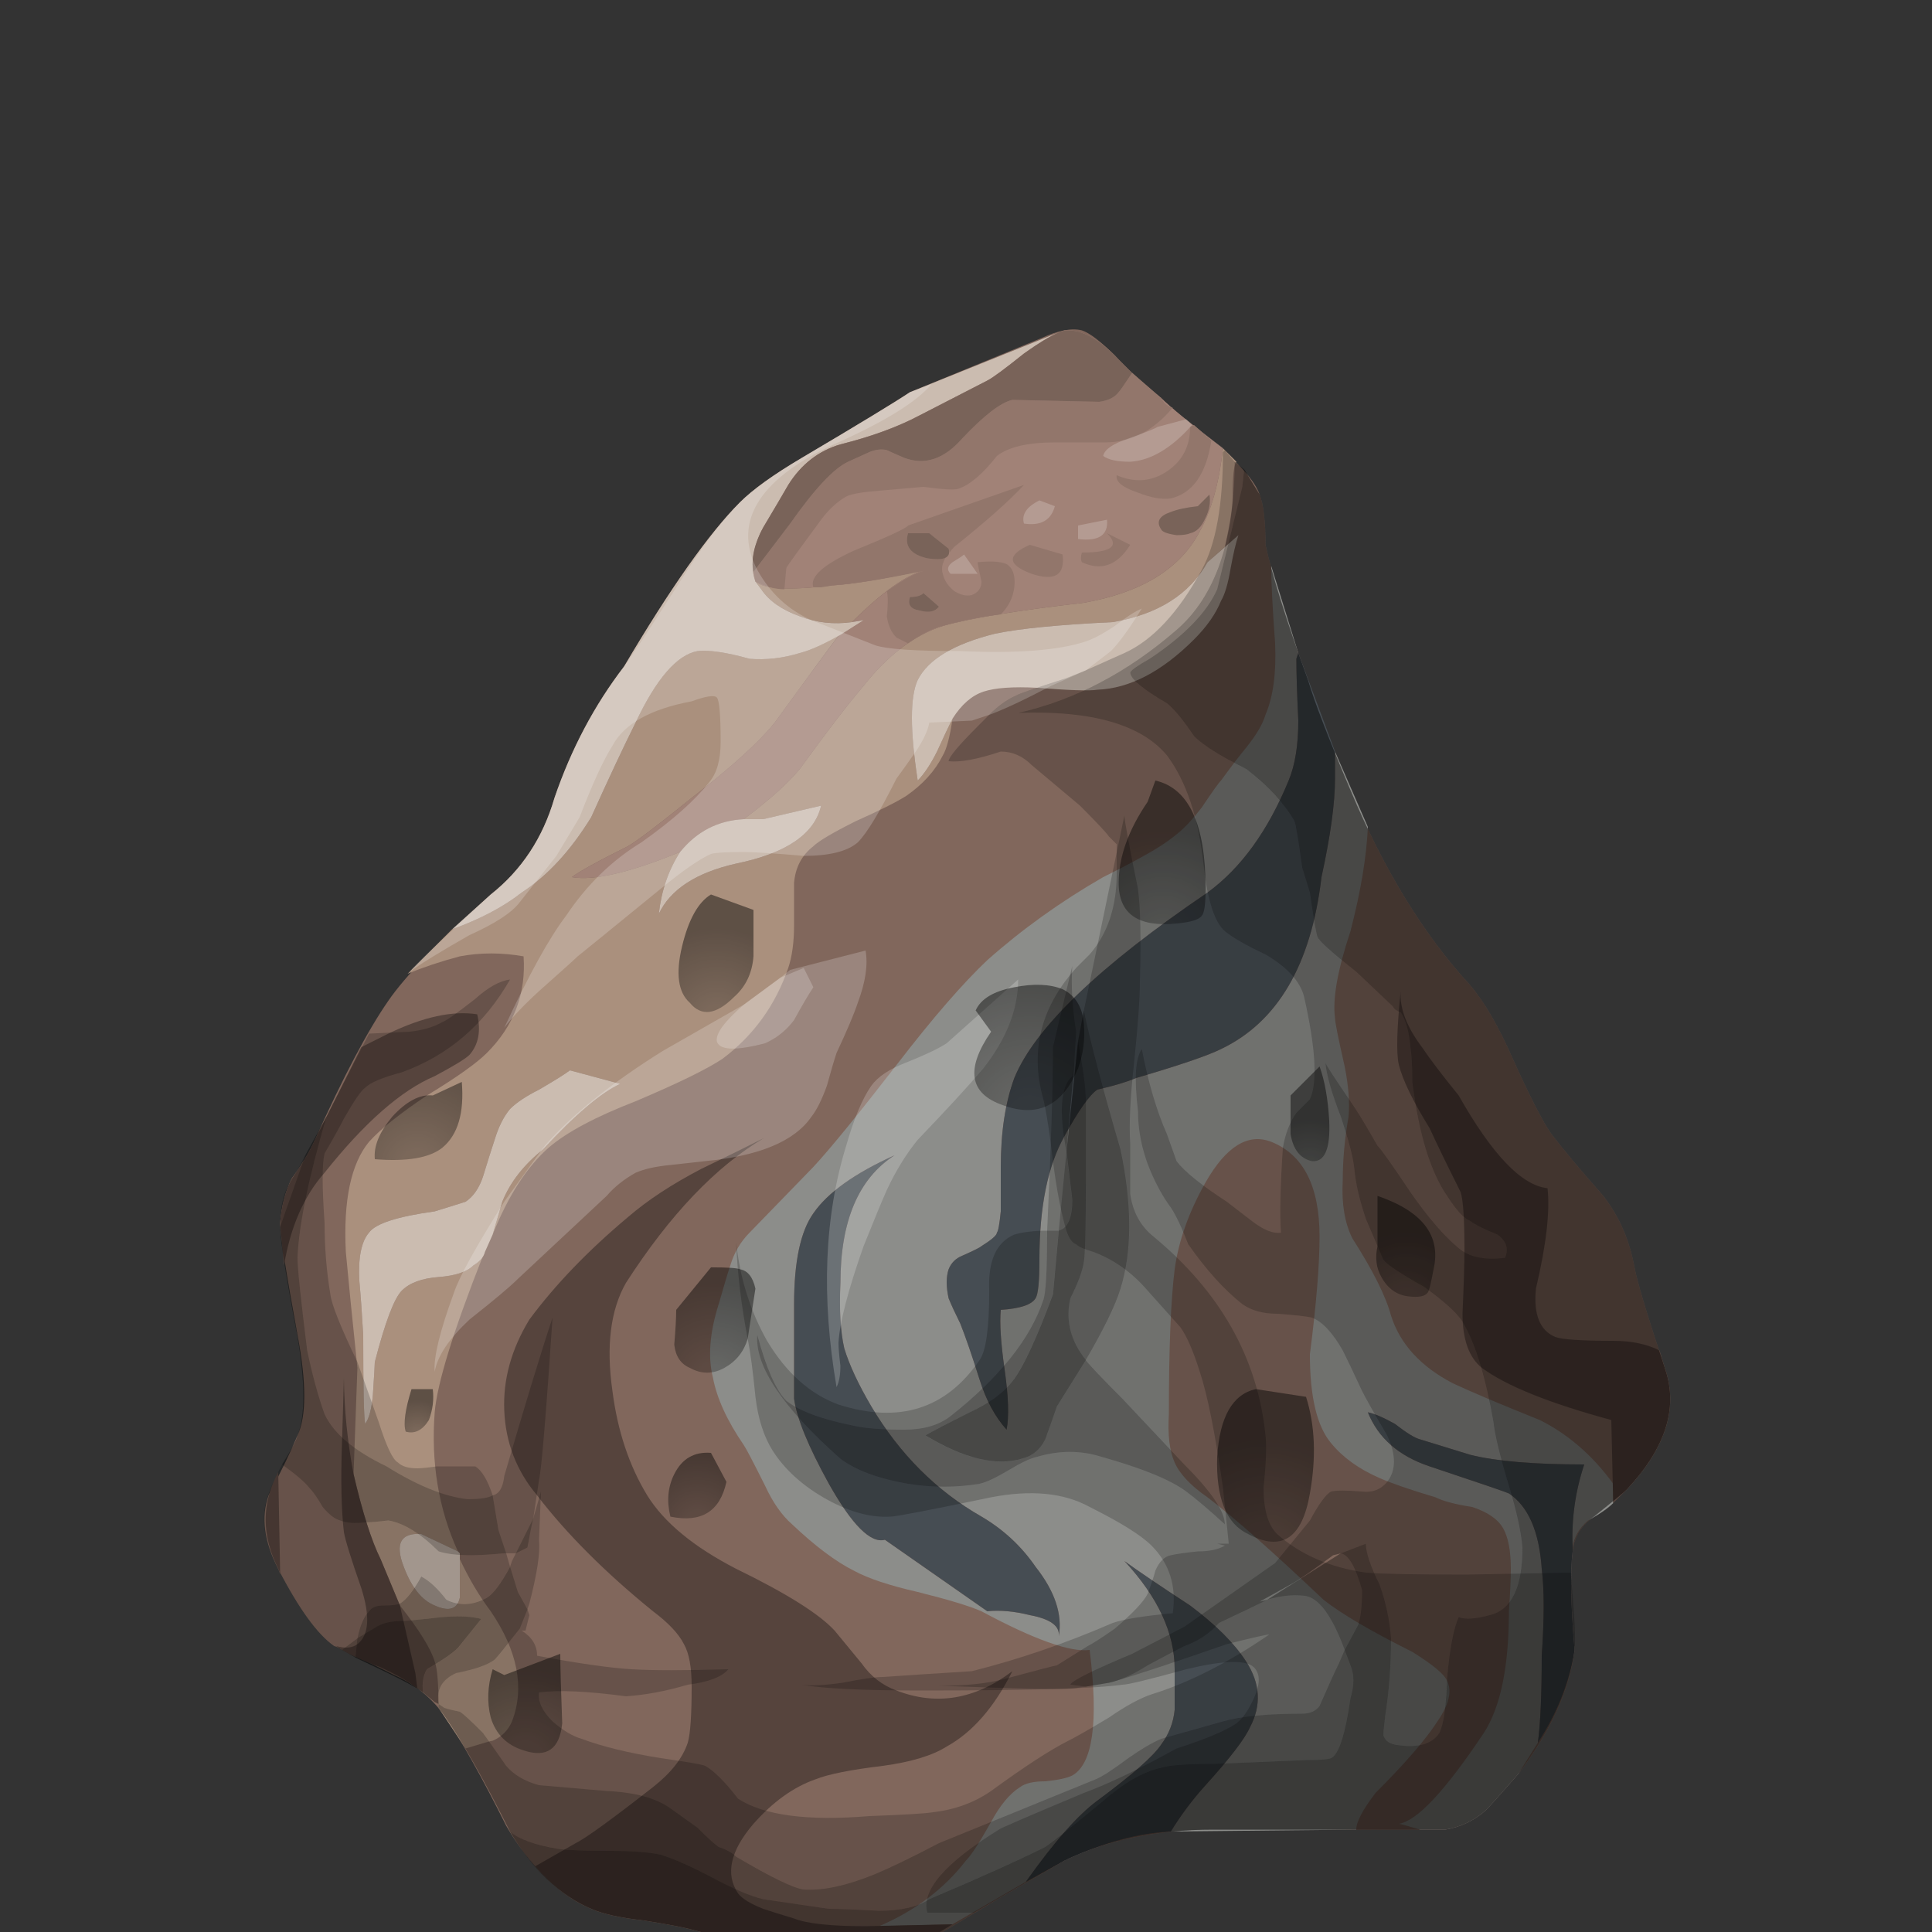 <?xml version="1.0" encoding="UTF-8" standalone="no"?>
<!DOCTYPE svg  PUBLIC '-//W3C//DTD SVG 1.1//EN'  'http://www.w3.org/Graphics/SVG/1.1/DTD/svg11.dtd'>
<svg id="Layer_1" style="enable-background:new 0 0 50 50" xmlns="http://www.w3.org/2000/svg" xml:space="preserve" height="50px" viewBox="0 0 50 50" width="50px" version="1.1" y="0px" x="0px" xmlns:xlink="http://www.w3.org/1999/xlink">
<rect x="0" y="0" width="50" height="50" fill="#333333" stroke="none"/>
<symbol id="FlashAICB_x2F_Layer_32_x2F__x3C_Path_x3E__x5F_10" viewBox="0 -16.65 18.95 16.65">
	<g id="Layer_1_2_">
		<linearGradient id="SVGID_1_" y2="-8.325" gradientUnits="userSpaceOnUse" x2="18.925" y1="-8.325" x1="-11.625">
			<stop stop-color="#fff" stop-opacity=".2" offset=".063"/>
			<stop stop-color="#fff" stop-opacity=".2" offset=".165"/>
		</linearGradient>
		<path fill-rule="evenodd" clip-rule="evenodd" d="m10.15-1.9c1.467 0.867 2.4 1.433 2.8 1.7l0.55 0.2c-0.367-0.433-1.133-0.917-2.3-1.45-1.067-0.467-1.783-0.983-2.15-1.55s-0.383-1.167-0.05-1.8c0.333-0.6 0.8-1.034 1.4-1.3l1.65-0.65c0.3-0.1 1.034-0.15 2.2-0.15 1.467-0.067 2.55 0.017 3.25 0.25 0.2 0.066 0.45 0.2 0.75 0.4 0.3 0.233 0.533 0.383 0.7 0.45-0.333-0.534-0.6-0.9-0.8-1.1l-0.65-0.5-0.5-0.2c-0.833-0.267-1.267-0.417-1.3-0.45-0.233-0.1-0.467-0.267-0.7-0.5l-0.45-0.15-1.1-0.05c-0.033-0.2-0.15-0.45-0.35-0.75-0.233-0.333-0.4-0.567-0.5-0.7-0.434-0.867-0.767-1.417-1-1.65-0.267-0.233-0.733-0.35-1.4-0.35-0.767 0.067-1.284 0.1-1.55 0.1-0.467 0-0.75-0.017-0.85-0.05-0.3-0.133-0.733-0.434-1.3-0.9-1.267-1.034-1.983-1.617-2.15-1.75-0.067-0.067-0.4-0.367-1-0.9-0.4-0.367-0.7-0.683-0.9-0.95 0.633 1.367 1.167 2.333 1.6 2.9 0.534 0.8 1.184 1.433 1.95 1.9 0.8 0.567 1.383 1.083 1.75 1.55 0.2 0.233 0.3 0.583 0.3 1.05 0 0.7-0.033 1.083-0.1 1.15s-0.283 0.033-0.65-0.1c-1.067-0.2-1.75-0.583-2.05-1.15-0.233-0.367-0.517-0.983-0.85-1.85l-0.6-1-0.95-1.2c-0.2-0.267-0.633-0.55-1.3-0.85-0.7-0.4-1.167-0.683-1.4-0.85l-0.15-0.1c0.133 0.167 0.833 0.833 2.1 2 0.8 0.633 1.35 1.467 1.65 2.5 0.433 1.267 1.033 2.4 1.8 3.4 0.067 0.067 0.55 0.8 1.45 2.2 0.567 0.9 1.083 1.583 1.55 2.05 0.333 0.333 0.867 0.717 1.6 1.15z" fill="url(#SVGID_1_)"/>
	</g>
</symbol>
<symbol id="FlashAICB_x2F_Layer_32_x2F__x3C_Path_x3E__x5F_8" viewBox="0 -1.15 2.5 1.15">
	<g id="Layer_1_3_">
		<linearGradient id="SVGID_2_" y2="-.575" gradientUnits="userSpaceOnUse" x2="3.925" y1="-.575" x1="-26.625">
			<stop stop-color="#fff" stop-opacity=".2" offset=".063"/>
			<stop stop-color="#fff" stop-opacity=".2" offset=".165"/>
		</linearGradient>
		<path fill-rule="evenodd" clip-rule="evenodd" d="m0.7-0.65c0.033 0.033 0.467 0.183 1.3 0.45l0.5 0.2-0.9-0.4c-0.7-0.367-1.233-0.617-1.6-0.75 0.233 0.233 0.467 0.4 0.7 0.5z" fill="url(#SVGID_2_)"/>
	</g>
</symbol>
<symbol id="Symbol_4" viewBox="-0.018 -42.503 36.393 42.478">
	<g id="Layer_1_4_">
			<path fill-rule="evenodd" clip-rule="evenodd" d="m24.55-2.95c0.667-0.533 1.067-0.983 1.2-1.35 0.1-0.267 0.15-0.7 0.15-1.3 0.167-0.767 0.533-1.934 1.1-3.5 0.167-0.566 0.533-1.517 1.1-2.85 0.866-2.066 1.9-3.75 3.1-5.05 0.367-0.434 0.733-1.067 1.1-1.9 0.434-0.967 0.767-1.617 1-1.95 0.333-0.434 0.767-0.95 1.3-1.55 0.433-0.534 0.716-1.167 0.85-1.9 0.067-0.366 0.333-1.25 0.8-2.65 0.333-1 0-2.033-1-3.1-0.067-0.066-0.35-0.3-0.85-0.7-0.333-0.233-0.517-0.534-0.55-0.9-0.067-0.534-0.05-1.384 0.05-2.55-0.133-1.033-0.617-2.1-1.45-3.2-0.466-0.534-0.75-0.85-0.85-0.95-0.3-0.267-0.65-0.434-1.05-0.5h-6c-1.466 0-2.75-0.267-3.85-0.8l-1.65-0.95c-0.333-0.2-1-0.6-2-1.2-0.9-0.5-1.617-0.733-2.15-0.7-0.167 0-0.45 0.066-0.85 0.2-0.433 0.167-0.716 0.267-0.85 0.3l-2.1 0.55c-0.233 0.067-0.667 0.15-1.3 0.25-0.6 0.067-1.05 0.167-1.35 0.3-0.866 0.4-1.6 1.116-2.2 2.15-0.633 1.267-1.167 2.216-1.6 2.85-0.333 0.466-0.767 0.816-1.3 1.05-1 0.5-1.517 0.75-1.55 0.75-0.433 0.3-0.917 0.967-1.45 2-0.367 0.7-0.45 1.333-0.25 1.9 0.333 0.633 0.583 1.15 0.75 1.55 0.233 0.5 0.233 1.366 0 2.6-0.3 1.634-0.45 2.6-0.45 2.9 0.033 0.433 0.133 0.816 0.3 1.15 0.267 0.367 0.467 0.7 0.6 1 0.733 1.633 1.367 2.833 1.9 3.6 0.434 0.633 1.317 1.55 2.65 2.75 0.8 0.633 1.35 1.466 1.65 2.5 0.433 1.267 1.033 2.4 1.8 3.4 1.2 2.033 2.2 3.45 3 4.25 0.333 0.333 0.867 0.716 1.6 1.15 1.467 0.867 2.4 1.434 2.8 1.7l3.4 1.4c0.433 0.2 0.783 0.267 1.05 0.2 0.2-0.066 0.483-0.283 0.85-0.65 0.3-0.333 0.7-0.7 1.2-1.1 0.2-0.2 0.651-0.583 1.35-1.15z" fill="#81675C"/>
			<g clip-rule="evenodd" fill-rule="evenodd">
				<path d="m21.2-7.1c1.5 0.267 2.5 0.883 3 1.85 0.3 0.534 0.5 1.25 0.6 2.15l0.35-0.35c-0.066-0.066-0.1-0.367-0.1-0.9 0-0.267-0.066-0.7-0.2-1.3l-0.45-0.4c-0.467-0.833-1.283-1.35-2.45-1.55-1.4-0.066-2.417-0.167-3.05-0.3-1.066-0.267-1.733-0.667-2-1.2-0.2-0.434-0.2-1.3 0-2.6 0.167 0.167 0.333 0.417 0.5 0.75 0.167 0.367 0.3 0.65 0.4 0.85-0.066-0.467-0.15-0.783-0.25-0.95-0.2-0.4-0.517-0.75-0.95-1.05-0.267-0.167-0.7-0.383-1.3-0.65-0.6-0.3-0.966-0.517-1.1-0.65-0.3-0.233-0.466-0.55-0.5-0.95v-1.1c0-0.433-0.05-0.8-0.15-1.1-0.333-0.966-0.9-1.75-1.7-2.35-0.4-0.267-1.15-0.634-2.25-1.1-1.034-0.4-1.784-0.8-2.25-1.2-0.567-0.5-1.05-1.25-1.45-2.25l0.25 0.85c0.2 0.5 0.55 0.95 1.05 1.35 0.833 0.9 1.5 1.466 2 1.7l-1.3 0.35c-0.133-0.1-0.4-0.267-0.8-0.5-0.333-0.167-0.583-0.333-0.75-0.5-0.167-0.2-0.3-0.466-0.4-0.8-0.066-0.2-0.167-0.517-0.3-0.95-0.1-0.3-0.25-0.517-0.45-0.65-0.1-0.033-0.366-0.117-0.8-0.25-0.967-0.133-1.533-0.316-1.7-0.55-0.2-0.233-0.283-0.65-0.25-1.25 0.034-0.367 0.067-0.833 0.1-1.4 0-1.366 0.017-2.133 0.05-2.3 0.1 0.133 0.167 0.383 0.2 0.75 0.034 0.5 0.05 0.783 0.05 0.85 0.267 1.033 0.5 1.65 0.7 1.85s0.517 0.316 0.95 0.35 0.733 0.134 0.9 0.3c0.122 0.073 0.205 0.156 0.25 0.25-0.768-1.947-1.185-3.297-1.25-4.05-0.1-1.3 0.1-2.5 0.6-3.6l-0.95 0.45c-0.533 0.034-0.683-0.25-0.45-0.85 0.2-0.533 0.466-0.866 0.8-1 0.367-0.167 0.583-0.1 0.65 0.2v1c0.233-0.5 0.5-0.95 0.8-1.35 0.7-1.033 0.883-1.983 0.55-2.85-0.1-0.233-0.267-0.4-0.5-0.5-0.033 0-0.267-0.066-0.7-0.2l-0.7 1.05c0 0.633-0.034 1.034-0.1 1.2-0.1 0.333-0.4 0.816-0.9 1.45l-0.5 1.2c-0.233 0.467-0.467 1.2-0.7 2.2l0.1 2.75c-0.133 1.267-0.233 2.267-0.3 3-0.067 1.333 0.133 2.283 0.6 2.85 0.3 0.333 0.8 0.733 1.5 1.2 0.767 0.467 1.284 0.833 1.55 1.1 0.7 0.7 1.017 1.533 0.95 2.5-0.566 0.1-1.116 0.1-1.65 0-0.5-0.133-0.95-0.284-1.35-0.45l1.15 1.15c0.733 0.267 1.333 0.583 1.8 0.95 0.667 0.434 1.267 1.083 1.8 1.95 0.467 1.033 0.85 1.85 1.15 2.45 0.533 1.133 1.066 1.75 1.6 1.85 0.3 0.033 0.75-0.033 1.35-0.2 0.434-0.033 0.867 0.017 1.3 0.15 0.248 0.062 0.582 0.212 1 0.45-0.161-0.208-0.71-0.958-1.65-2.25-0.4-0.5-1.116-1.15-2.15-1.95-0.867-0.7-1.417-1.117-1.65-1.25-0.8-0.4-1.283-0.667-1.45-0.8 0.567-0.1 1.5 0.117 2.8 0.65-0.3-0.466-0.483-1-0.55-1.6 0.3 0.633 0.967 1.066 2 1.3 1.3 0.267 2.034 0.767 2.2 1.5l-1.5-0.35h-0.5c0.667 0.5 1.15 0.934 1.45 1.3 0.7 0.966 1.25 1.683 1.65 2.15 0.633 0.8 1.316 1.316 2.05 1.55 0.7 0.2 1.917 0.4 3.65 0.6z" fill="#AA907D"/>
				<path d="m14.7-6.649c0.526 0.033 1.326 0.166 2.4 0.4-0.492-0.125-1.125-0.575-1.9-1.35-0.466-0.066-0.917-0.017-1.35 0.15-0.467 0.167-0.8 0.4-1 0.7l-0.15 0.2c0.234-0.201 0.901-0.234 2-0.1z" fill="#AA907D"/>
				<path d="m16.3-21.399c-1.033-0.467-1.733-0.967-2.1-1.5-0.333-0.467-0.5-1.25-0.5-2.35v-2.45c0.067-0.5 0.367-1.233 0.9-2.2 0.6-1.067 1.083-1.55 1.45-1.45l2.65-1.85c0.333 0.034 0.7 0 1.1-0.1 0.534-0.1 0.784-0.283 0.75-0.55 0.1 0.566-0.1 1.167-0.6 1.8-0.366 0.534-0.833 0.967-1.4 1.3-1.167 0.667-2.117 1.617-2.85 2.85-0.333 0.566-0.566 1.066-0.7 1.5-0.1 0.433-0.133 1-0.1 1.7 0 1.599 0.467 2.699 1.4 3.3zm9.1 10.549c0.267 0.333 0.434 0.617 0.5 0.85 0.2 0.466 0.283 1.083 0.25 1.85-0.066 0.9-0.1 1.55-0.1 1.95v0.05l0.7-2.25-0.05-0.15c0-0.366 0.017-0.9 0.05-1.6 0-0.634-0.083-1.15-0.25-1.55-0.534-1.3-1.233-2.267-2.1-2.9-2.8-1.9-4.467-3.5-5-4.8-0.233-0.634-0.35-1.4-0.35-2.3v-1.15c-0.033-0.333-0.066-0.517-0.1-0.55 0-0.067-0.133-0.184-0.4-0.35-0.033-0.034-0.2-0.117-0.5-0.25-0.167-0.067-0.283-0.184-0.35-0.35-0.066-0.2-0.066-0.45 0-0.75 0.067-0.167 0.167-0.383 0.3-0.65 0.133-0.333 0.3-0.817 0.5-1.45 0.167-0.533 0.4-0.966 0.7-1.3 0.067 0.333 0.05 0.85-0.05 1.55s-0.133 1.217-0.1 1.55c0.5 0.033 0.8 0.133 0.9 0.3 0.067 0.1 0.1 0.434 0.1 1 0 1.367 0.217 2.434 0.65 3.2 0.367 0.667 0.65 1.066 0.85 1.2 0.434 0.1 0.767 0.2 1 0.3 1.133 0.333 1.867 0.583 2.2 0.75 1.466 0.7 2.333 2.183 2.6 4.45 0.233 1.067 0.35 1.917 0.35 2.55v0.7l0.85-1.95c-0.033-0.767-0.183-1.667-0.45-2.7-0.333-1-0.467-1.75-0.4-2.25 0-0.1 0.083-0.517 0.25-1.25 0.1-0.5 0.134-0.934 0.1-1.3-0.1-0.567-0.15-1.117-0.15-1.65-0.033-0.6 0.05-1.1 0.25-1.5 0.533-0.833 0.867-1.5 1-2 0.233-0.733 0.767-1.316 1.6-1.75 0.5-0.233 1.25-0.55 2.25-0.95 0.733-0.367 1.367-0.917 1.9-1.65v-0.5c-0.133-0.134-0.35-0.284-0.65-0.45-0.233-0.2-0.367-0.434-0.4-0.7-0.034 0.733 0.066 1.45 0.3 2.15-1.3 0-2.283 0.083-2.95 0.25l-1.3 0.4c-0.133 0.033-0.35 0.167-0.65 0.4-0.3 0.167-0.534 0.267-0.7 0.3 0.267-0.667 0.8-1.133 1.6-1.4 1.3-0.433 1.983-0.667 2.05-0.7 0.5-0.333 0.784-0.983 0.85-1.95 0.067-0.533 0.067-1.283 0-2.25 0-1-0.033-1.75-0.1-2.25l-0.5-0.8c-0.466-0.534-0.75-0.85-0.85-0.95-0.3-0.267-0.65-0.434-1.05-0.5h-0.65c-0.333 0.1-0.517 0.15-0.55 0.15 0.466 0.067 1.2 0.85 2.2 2.35 0.434 0.667 0.65 1.717 0.65 3.15 0.034 0.467 0.05 0.833 0.05 1.1 0 0.467-0.067 0.816-0.2 1.05s-0.4 0.417-0.8 0.55c-0.434 0.066-0.75 0.15-0.95 0.25-0.667 0.2-1.15 0.367-1.45 0.5-0.534 0.233-0.95 0.533-1.25 0.9-0.367 0.434-0.55 1.2-0.55 2.3 0.167 1.3 0.25 2.317 0.25 3.05 0 1.3-0.417 2.117-1.25 2.45-0.6 0.233-1.167-0.116-1.7-1.05-0.434-0.767-0.7-1.517-0.8-2.25-0.1-0.8-0.15-2.05-0.15-3.75-0.033-0.533 0.017-0.95 0.15-1.25s0.417-0.6 0.85-0.9c0.7-0.534 1.7-1.417 3-2.65 0.467-0.367 1.233-0.817 2.3-1.35 0.534-0.333 0.833-0.583 0.9-0.75 0.133-0.267 0.05-0.617-0.25-1.05-0.3-0.466-0.833-1.083-1.6-1.85-0.333-0.434-0.5-0.75-0.5-0.95l-4.8-0.05c0.267 0.433 0.567 0.833 0.9 1.2 0.633 0.7 1.017 1.2 1.15 1.5 0.3 0.567 0.267 1.133-0.1 1.7-0.3 0.466-0.783 0.95-1.45 1.45-0.767 0.5-1.333 0.884-1.7 1.15 0.867-0.934 1.3-1.867 1.3-2.8v-1.05c-0.033-0.333-0.15-0.633-0.35-0.9-0.2-0.3-0.75-0.784-1.65-1.45-0.5-0.367-1.117-1.066-1.85-2.1l-1.9-1.1-1.9-0.05c0.934 0.4 1.684 0.967 2.25 1.7 0.133 0.133 0.35 0.466 0.65 1 0.233 0.433 0.483 0.733 0.75 0.9 0.133 0.1 0.35 0.15 0.65 0.15 0.333 0.033 0.567 0.083 0.7 0.15 0.533 0.3 0.684 1.383 0.45 3.25-0.5-0.066-1.434 0.267-2.8 1-0.3 0.133-0.85 0.3-1.65 0.5-0.733 0.167-1.283 0.35-1.65 0.55-0.467 0.233-1 0.633-1.6 1.2-0.267 0.233-0.5 0.567-0.7 1-0.3 0.6-0.483 0.95-0.55 1.05-0.434 0.633-0.7 1.216-0.8 1.75-0.134 0.533-0.083 1.167 0.15 1.9 0.133 0.466 0.233 0.8 0.3 1 0.1 0.333 0.267 0.617 0.5 0.85l1.65 1.7c0.434 0.467 1.167 1.367 2.2 2.7 0.9 1.167 1.667 2.05 2.3 2.65 0.9 0.8 1.9 1.517 3 2.15 0.467 0.233 0.817 0.417 1.05 0.55 0.367 0.2 0.667 0.4 0.9 0.6 0.167 0.134 0.367 0.35 0.6 0.65 0.267 0.4 0.433 0.633 0.5 0.7 0.267 0.367 0.484 0.65 0.65 0.85z" fill="#8C8D8A"/>
				<path d="m26.75-8.399l0.95-2.55v-0.7c0-0.634-0.116-1.483-0.35-2.55-0.267-2.267-1.134-3.75-2.6-4.45-0.333-0.167-1.067-0.417-2.2-0.75-0.233-0.1-0.566-0.2-1-0.3-0.2-0.133-0.483-0.533-0.85-1.2-0.433-0.767-0.65-1.833-0.65-3.2 0-0.566-0.033-0.9-0.1-1-0.1-0.167-0.4-0.267-0.9-0.3-0.033-0.333 0-0.85 0.1-1.55s0.117-1.216 0.05-1.55c-0.3 0.333-0.533 0.767-0.7 1.3-0.2 0.633-0.367 1.117-0.5 1.45-0.133 0.267-0.233 0.483-0.3 0.65-0.066 0.3-0.066 0.55 0 0.75 0.067 0.167 0.184 0.283 0.35 0.35 0.3 0.133 0.467 0.216 0.5 0.25 0.267 0.167 0.4 0.283 0.4 0.35 0.034 0.033 0.067 0.216 0.1 0.55v1.15c0 0.9 0.117 1.667 0.35 2.3 0.533 1.3 2.2 2.9 5 4.8 0.867 0.633 1.566 1.6 2.1 2.9 0.167 0.4 0.25 0.917 0.25 1.55-0.034 0.7-0.05 1.233-0.05 1.6l0.05 0.15z" fill="#464D53"/>
				<path d="m23.95-33.05c0.667-0.5 1.15-0.983 1.45-1.45 0.367-0.567 0.4-1.133 0.1-1.7-0.133-0.3-0.517-0.8-1.15-1.5-0.333-0.367-0.634-0.767-0.9-1.2-0.833-0.034-1.75-0.284-2.75-0.75l-1-0.55c0.733 1.034 1.35 1.733 1.85 2.1 0.9 0.667 1.45 1.15 1.65 1.45 0.2 0.267 0.317 0.566 0.35 0.9v1.05c0 0.934-0.433 1.867-1.3 2.8 0.367-0.266 0.934-0.65 1.7-1.15z" fill="#464D53"/>
				<path d="m29.25-28.35c0.3-0.233 0.517-0.367 0.65-0.4l1.3-0.4c0.667-0.167 1.65-0.25 2.95-0.25-0.233-0.7-0.333-1.417-0.3-2.15v-0.1c-0.067-0.534-0.05-1.384 0.05-2.55-0.133-0.833-0.45-1.633-0.95-2.4 0.067 0.5 0.1 1.25 0.1 2.25 0.067 0.967 0.067 1.717 0 2.25-0.066 0.967-0.35 1.617-0.85 1.95-0.066 0.033-0.75 0.267-2.05 0.7-0.8 0.267-1.333 0.733-1.6 1.4 0.167-0.033 0.4-0.133 0.7-0.3z" fill="#464D53"/>
				<path d="m9.4-23c0.5 0.433 1.133 0.85 1.9 1.25 0.652 0.314 1.193 0.581 1.625 0.8-1.249-0.738-2.44-1.988-3.575-3.75-0.4-0.7-0.517-1.633-0.35-2.8 0.133-1.034 0.433-1.934 0.9-2.7 0.434-0.7 1.2-1.333 2.3-1.9 1.3-0.633 2.15-1.167 2.55-1.6l0.7-0.85c0.233-0.333 0.534-0.566 0.9-0.7 1.033-0.4 2.033-0.233 3 0.5-0.467-0.934-1.034-1.583-1.7-1.95-0.367-0.233-0.917-0.4-1.65-0.5-0.833-0.1-1.417-0.216-1.75-0.35-0.567-0.2-1.1-0.583-1.6-1.15-0.6-0.7-0.733-1.3-0.4-1.8 0.1-0.133 0.316-0.267 0.65-0.4 0.2-0.067 0.467-0.15 0.8-0.25 0.333-0.134 0.95-0.2 1.85-0.2l2.25 0.05c-1.333-0.833-2.3-1.233-2.9-1.2-0.167 0-0.45 0.066-0.85 0.2-0.433 0.167-0.716 0.267-0.85 0.3l-2.1 0.55c-0.233 0.067-0.667 0.15-1.3 0.25-0.6 0.067-1.05 0.167-1.35 0.3-0.5 0.2-0.983 0.566-1.45 1.1l1.05 0.6c0.267 0.133 0.934 0.617 2 1.45 0.467 0.367 0.767 0.75 0.9 1.15 0.067 0.233 0.1 0.717 0.1 1.45 0 0.5-0.066 0.866-0.2 1.1-0.134 0.267-0.4 0.55-0.8 0.85-1.233 1-2.233 2-3 3-0.533 0.634-0.816 1.367-0.85 2.2-0.033 0.8 0.184 1.583 0.65 2.35 0.667 0.9 1.517 1.784 2.55 2.65z" fill="#56443D"/>
				<path d="m0.351-29.6l0.05-2.65-0.05 0.15c-0.434 0.867-0.434 1.701 0 2.5z" fill="#56443D"/>
				<path d="m5.3-18.8c-0.1-0.1-0.4-0.283-0.9-0.55-0.867-0.367-1.816-1.2-2.85-2.5-0.533-0.6-0.883-1.4-1.05-2.4l-0.1 1.1c0.033 0.433 0.133 0.816 0.3 1.15 0.267 0.367 0.467 0.7 0.6 1l1.2 2.4 0.7 0.35c0.9 0.433 1.667 0.6 2.3 0.5 0.101-0.433 0.034-0.783-0.2-1.05z" fill="#56443D"/>
				<path d="m2-28.85c0.022 0.681 0.039 1.248 0.05 1.7 0.007-0.814 0.09-1.647 0.25-2.5 0.233-1 0.467-1.733 0.7-2.2l0.5-1.2 0.4-1.75 0.05-0.4c-0.2 0.167-0.517 0.35-0.95 0.55-0.534 0.2-0.917 0.383-1.15 0.55 0.233-0.066 0.417-0.05 0.55 0.05 0.3 0.233 0.333 0.717 0.1 1.45-0.267 0.767-0.417 1.25-0.45 1.45-0.066 0.567-0.083 1.334-0.05 2.3z" fill="#56443D"/>
				<path d="m30.9-19.85c0.867-1.533 1.633-2.333 2.3-2.4 0.067-0.6-0.033-1.467-0.3-2.6-0.066-0.667 0.1-1.083 0.5-1.25 0.167-0.066 0.667-0.1 1.5-0.1 0.467 0 0.867-0.083 1.2-0.25l0.15-0.5c0.333-1 0-2.033-1-3.1l-0.35-0.35-0.05 2.15c-1.6 0.433-2.717 0.883-3.35 1.35-0.333 0.267-0.5 0.733-0.5 1.4 0.033 0.767 0.05 1.316 0.05 1.65 0 0.8-0.033 1.3-0.1 1.5-0.366 0.733-0.633 1.283-0.8 1.65-0.434 0.7-0.7 1.25-0.8 1.65-0.067 0.3-0.05 0.934 0.05 1.9-0.033-0.434 0.15-0.917 0.55-1.45 0.2-0.299 0.517-0.716 0.95-1.25z" fill="#56443D"/>
				<path d="m18.7-1.35c0.134 0.066 0.45 0.3 0.95 0.7 0.467 0.333 0.816 0.533 1.05 0.6 0.4 0.034 0.833-0.183 1.3-0.65 0.3-0.333 0.7-0.7 1.2-1.1 0.233-0.233 0.767-0.667 1.6-1.3-0.1-0.9-0.3-1.617-0.6-2.15-0.5-0.967-1.5-1.583-3-1.85-1.733-0.2-2.95-0.4-3.65-0.6-0.733-0.233-1.417-0.75-2.05-1.55-0.4-0.467-0.95-1.184-1.65-2.15-0.3-0.367-0.784-0.8-1.45-1.3-0.667-0.033-1.217-0.316-1.65-0.85-1.3-0.533-2.233-0.75-2.8-0.65 0.167 0.133 0.65 0.4 1.45 0.8 0.233 0.133 0.783 0.55 1.65 1.25 1.034 0.8 1.75 1.45 2.15 1.95 1.067 1.467 1.634 2.233 1.7 2.3h0.05l0.55 0.35-0.3-0.05c0.775 0.775 1.409 1.225 1.9 1.35-1.075-0.234-1.875-0.367-2.4-0.4-1.1-0.134-1.767-0.1-2 0.1-0.133 0.367-0.083 0.8 0.15 1.3l0.7 1.2c0.334 0.534 0.784 0.884 1.35 1.05 0.8 0.2 1.483 0.45 2.05 0.75l1.75 0.9z" fill="#A18277"/>
				<path d="m20.55-0.1c-0.23-0.103-0.531-0.286-0.9-0.55-0.5-0.4-0.816-0.634-0.95-0.7l-1.75-0.9c-0.566-0.3-1.25-0.55-2.05-0.75-0.566-0.167-1.017-0.517-1.35-1.05l-0.7-1.2c-0.233-0.5-0.284-0.934-0.15-1.3l0.15-0.2c0.2-0.3 0.533-0.534 1-0.7 0.433-0.167 0.883-0.216 1.35-0.15l0.3 0.05-0.55-0.35c-0.466-0.267-0.833-0.434-1.1-0.5-0.434-0.134-0.867-0.184-1.3-0.15-0.6 0.167-1.05 0.233-1.35 0.2-0.533-0.1-1.066-0.717-1.6-1.85-0.3-0.6-0.684-1.417-1.15-2.45-0.533-0.867-1.133-1.517-1.8-1.95-0.467-0.367-1.066-0.684-1.8-0.95l1 0.9c0.8 0.633 1.35 1.466 1.65 2.5 0.433 1.267 1.033 2.4 1.8 3.4 1.2 2.033 2.2 3.45 3 4.25 0.333 0.333 0.867 0.716 1.6 1.15 1.467 0.867 2.4 1.434 2.8 1.7l3.85 1.55z" fill="#CBBCB0"/>
				<path d="m24.4-6.05l0.8 0.7c-0.066-0.2-0.133-0.483-0.2-0.85-0.067-0.4-0.15-0.683-0.25-0.85-0.133-0.333-0.367-0.667-0.7-1-0.833-0.833-1.667-1.267-2.5-1.3-0.2-0.033-0.716-0.017-1.55 0.05-0.633 0.034-1.1 0-1.4-0.1s-0.567-0.333-0.8-0.7c-0.1-0.2-0.233-0.483-0.4-0.85-0.167-0.333-0.333-0.583-0.5-0.75-0.2 1.3-0.2 2.167 0 2.6 0.267 0.533 0.934 0.934 2 1.2 0.633 0.133 1.65 0.233 3.05 0.3 1.167 0.201 1.984 0.717 2.45 1.55z" fill="#CBBCB0"/>
				<path d="m10.75-13.55c0.433 0.534 0.983 0.817 1.65 0.85h0.5l1.5 0.35c-0.167-0.733-0.9-1.233-2.2-1.5-1.033-0.233-1.7-0.667-2-1.3 0.067 0.6 0.25 1.134 0.55 1.6z" fill="#CBBCB0"/>
				<path d="m7.2-21.25c-0.5-0.4-0.85-0.85-1.05-1.35l-0.25-0.85-0.2-0.45c-0.033-0.134-0.133-0.25-0.3-0.35-0.167-0.167-0.467-0.267-0.9-0.3-0.434-0.033-0.75-0.15-0.95-0.35s-0.433-0.817-0.7-1.85c0-0.067-0.017-0.35-0.05-0.85-0.033-0.367-0.1-0.617-0.2-0.75-0.034 0.167-0.05 0.934-0.05 2.3-0.033 0.567-0.066 1.034-0.1 1.4-0.033 0.6 0.05 1.017 0.25 1.25 0.167 0.233 0.733 0.417 1.7 0.55 0.434 0.133 0.7 0.217 0.8 0.25 0.2 0.133 0.35 0.35 0.45 0.65 0.133 0.434 0.233 0.75 0.3 0.95 0.1 0.333 0.233 0.6 0.4 0.8 0.167 0.167 0.417 0.333 0.75 0.5 0.4 0.233 0.667 0.4 0.8 0.5l1.3-0.35c-0.5-0.233-1.166-0.8-2-1.7z" fill="#CBBCB0"/>
				<path d="m4.4-33.05c-0.333 0.134-0.6 0.467-0.8 1-0.233 0.6-0.083 0.884 0.45 0.85l0.95-0.449 0.05-0.05v-0.15-1c-0.066-0.3-0.283-0.367-0.65-0.201z" fill="#CBBCB0"/>
				<path d="m14.601-29.899c-0.534 0.966-0.833 1.7-0.9 2.2v2.45c0 1.1 0.167 1.883 0.5 2.35 0.367 0.533 1.067 1.033 2.1 1.5-0.933-0.6-1.4-1.7-1.4-3.3-0.033-0.7 0-1.267 0.1-1.7 0.133-0.434 0.367-0.934 0.7-1.5 0.733-1.233 1.684-2.184 2.85-2.85 0.567-0.333 1.034-0.767 1.4-1.3 0.5-0.633 0.7-1.233 0.6-1.8 0.034 0.267-0.216 0.45-0.75 0.55-0.4 0.1-0.767 0.134-1.1 0.1l-2.65 1.85c-0.367-0.101-0.851 0.383-1.45 1.45z" fill="#464D53"/>
			</g>
			<g clip-rule="evenodd" fill-rule="evenodd">
				<path d="m21.601-1.899c0.233 0.033 0.4 0.116 0.5 0.25 0.033 0.033 0.15 0.2 0.35 0.5l0.749-0.651c0.067-0.133 0.167-0.216 0.3-0.25-0.5-0.6-1.083-0.9-1.75-0.9h-1.3c-0.7 0-1.2-0.117-1.5-0.35-0.366-0.466-0.7-0.75-1-0.85-0.1-0.034-0.4-0.017-0.9 0.05l-1.15-0.1c-0.434-0.033-0.717-0.083-0.85-0.15-0.233-0.133-0.45-0.333-0.65-0.6-0.566-0.767-0.867-1.183-0.9-1.25l-0.05-0.55c-0.233 0-0.483 0.066-0.75 0.2l-0.05 0.25 0.95 1.25c0.633 0.9 1.133 1.434 1.5 1.6l0.55 0.25c0.167 0.067 0.316 0.083 0.45 0.05 0.066-0.034 0.216-0.1 0.45-0.2 0.534-0.2 1.034-0.033 1.5 0.5 0.567 0.6 1 0.934 1.3 1l2.251-0.049z" fill="#92766B"/>
				<path d="m23.45-4.399c-0.233-0.034-0.517 0.017-0.85 0.15-0.4 0.133-0.583 0.283-0.55 0.45 0.467-0.2 0.9-0.167 1.3 0.1s0.6 0.65 0.6 1.15l0.1 0.05 0.45-0.4c-0.133-0.867-0.483-1.367-1.05-1.5z" fill="#92766B"/>
				<path d="m21.15-5.8c0.767 0 0.983 0.167 0.65 0.5l0.6-0.3c-0.333-0.533-0.75-0.684-1.25-0.45-0.033 0.067-0.033 0.151 0 0.25z" fill="#92766B"/>
				<path d="m17.05-6.85c-0.066-0.066-0.183-0.1-0.35-0.1-0.066-0.2 0.017-0.316 0.25-0.35 0.233-0.066 0.4-0.033 0.5 0.1l-0.4 0.35zm2.15 0.75c0.167-0.1 0.233-0.3 0.2-0.6-0.033-0.267-0.15-0.5-0.35-0.7-0.533-0.067-1.033-0.167-1.5-0.3-0.267-0.066-0.566-0.216-0.9-0.45l-0.299 0.15c-0.134 0.133-0.217 0.316-0.25 0.55 0.033 0.3 0.033 0.517 0 0.65 0.409 0.292 0.726 0.468 0.95 0.525-1.048-0.218-1.832-0.343-2.35-0.375l-0.301-0.05h-0.2c-0.1 0.267 0.25 0.583 1.05 0.95 0.9 0.367 1.367 0.583 1.4 0.65l3 1.05c-0.367-0.4-0.967-0.933-1.8-1.6-0.053-0.053-0.094-0.103-0.125-0.15-0.005 0.029-0.014 0.062-0.025 0.1l-0.5 0.4h-0.55c-0.1-0.333 0.066-0.55 0.5-0.65 0.225-0.035 0.383-0.026 0.475 0.025-0.092-0.157-0.117-0.299-0.075-0.425 0.034-0.167 0.133-0.316 0.3-0.45 0.167-0.1 0.316-0.133 0.45-0.1 0.167 0.066 0.25 0.183 0.25 0.35-0.066 0.3-0.1 0.467-0.1 0.5 0.367 0.034 0.617 0.017 0.75-0.05z" fill="#92766B"/>
				<path d="m20.65-5.85c0.066-0.533-0.2-0.7-0.8-0.5-0.633 0.234-0.65 0.484-0.05 0.75l0.85-0.25z" fill="#92766B"/>
				<path d="m21.601-1.899l-2.25 0.05c-0.3-0.066-0.733-0.4-1.3-1-0.466-0.533-0.966-0.7-1.5-0.5-0.233 0.1-0.383 0.167-0.45 0.2-0.134 0.033-0.284 0.017-0.45-0.05l-0.55-0.25c-0.367-0.167-0.867-0.7-1.5-1.6l-0.951-1.251c-0.066 0.333 0.017 0.717 0.25 1.15 0.3 0.5 0.517 0.866 0.65 1.1 0.334 0.534 0.784 0.884 1.35 1.05 0.8 0.2 1.483 0.45 2.05 0.75l1.75 0.9c0.134 0.066 0.45 0.3 0.95 0.7 0.467 0.333 0.816 0.533 1.05 0.6 0.4 0.034 0.833-0.183 1.3-0.65l0.45-0.45c-0.2-0.3-0.316-0.467-0.35-0.5-0.1-0.133-0.266-0.216-0.499-0.249z" fill="#796359"/>
				<path d="m17.7-5.7c0.067-0.233-0.116-0.316-0.55-0.25-0.434 0.1-0.6 0.317-0.5 0.65h0.55l0.5-0.4z" fill="#796359"/>
				<path d="m16.7-6.95c0.167 0 0.284 0.034 0.35 0.1l0.4-0.35c-0.1-0.133-0.267-0.167-0.5-0.1-0.233 0.034-0.316 0.151-0.25 0.35z" fill="#796359"/>
				<path d="m24.15-4.6l0.3 0.3c0.034-0.2 0-0.4-0.1-0.6-0.1-0.233-0.233-0.367-0.4-0.4-0.066-0.033-0.183-0.05-0.35-0.05-0.233 0.033-0.367 0.083-0.4 0.15-0.133 0.2-0.05 0.35 0.25 0.45 0.167 0.067 0.401 0.117 0.7 0.15z" fill="#796359"/>
			</g>
			<g clip-rule="evenodd" fill-rule="evenodd">
				<linearGradient id="SVGID_3_" y2="-26.8" gradientUnits="userSpaceOnUse" x2="35.676" y1="-26.8" x1="12.126">
					<stop stop-opacity=".2" offset=".816"/>
					<stop stop-opacity=".2" offset=".98"/>
				</linearGradient>
				<path d="m22.25-12.6c0-0.133 0.117-0.767 0.35-1.9 0.066-0.5 0.083-1.3 0.05-2.4 0-0.434-0.05-1.134-0.15-2.1-0.1-0.9-0.133-1.6-0.1-2.1v-1.3c0.066-0.467 0.267-0.833 0.6-1.1 1.733-1.434 2.7-3.15 2.9-5.15 0.033-0.267 0.017-0.717-0.05-1.35 0-0.567 0.116-0.967 0.35-1.2 0.6-0.533 1.367-0.867 2.3-1 0.4-0.033 1.267-0.05 2.6-0.05l2.7 0.05c0.1-1.1 0.133-1.767 0.1-2-0.133-1.033-0.617-2.1-1.45-3.2-0.466-0.534-0.75-0.85-0.85-0.95-0.3-0.267-0.65-0.434-1.05-0.5h-6c-1.466 0-2.75-0.267-3.85-0.8l-2.349-1.35h-1.2c-0.167 0.566 0.45 1.283 1.85 2.15 0.033 0.033 0.767 0.35 2.2 0.95 0.634 0.233 1.434 0.616 2.4 1.15 0.733 0.233 1.25 0.45 1.55 0.65 0.167 0.133 0.316 0.35 0.45 0.65 0.167 0.367 0.167 0.633 0 0.8-0.2 0.2-0.784 0.183-1.75-0.05-0.967-0.267-1.517-0.4-1.65-0.4-0.7-0.1-2.433-0.15-5.2-0.15-1.534 0-2.567 0.05-3.1 0.15 0.233-0.033 0.583-0.017 1.05 0.05 0.5 0.1 0.85 0.15 1.05 0.15 0.466 0.033 1.233 0.083 2.3 0.15 1.2 0.3 2.417 0.716 3.65 1.25 0.3 0.1 0.817 0.183 1.55 0.25 0.1 0.7-0.083 1.283-0.55 1.75-0.267 0.267-0.8 0.6-1.6 1-0.667 0.367-1.517 0.45-2.55 0.25-1.6-0.333-2.466-0.5-2.6-0.5-0.533-0.034-1.116 0.133-1.75 0.5-0.566 0.333-1 0.733-1.3 1.2-0.233 0.367-0.383 0.833-0.45 1.4-0.066 0.667-0.133 1.167-0.2 1.5-0.167 0.866-0.267 1.7-0.3 2.5 0.1-0.934 0.367-1.784 0.8-2.55 0.5-0.833 1.117-1.383 1.85-1.65 1.566-0.5 2.783-0.117 3.65 1.15 0.167 0.233 0.25 0.833 0.25 1.8-0.034 0.767 0.183 1.25 0.65 1.45 0.233 0.067 0.517 0.1 0.85 0.1v-0.05c0-1-0.034-1.583-0.1-1.75-0.333-1-1.133-2-2.4-3-0.3-0.233-0.7-0.35-1.2-0.35-0.566 0-1 0.033-1.3 0.1-0.833 0.167-1.417 0.383-1.75 0.65-0.267 0.267-0.517 0.833-0.75 1.7-0.067-0.8 0.65-1.866 2.15-3.2 0.4-0.3 0.983-0.517 1.75-0.65 0.633-0.1 1.25-0.1 1.85 0 0.167 0.033 0.417 0.15 0.75 0.35s0.583 0.317 0.75 0.35c0.566 0.167 1.117 0.167 1.65 0 1.066-0.3 1.8-0.6 2.2-0.9 0.267-0.2 0.6-0.483 1-0.85 0 0.333-0.35 0.85-1.05 1.55l-1.6 1.7c-0.533 0.534-0.85 0.867-0.95 1 0.466 0.8 0.767 1.417 0.9 1.85 0.3 0.967 0.3 2.167 0 3.6-0.467 1.6-0.783 2.8-0.95 3.6l1.049 5.05z" fill="url(#SVGID_3_)"/>
				<linearGradient id="SVGID_4_" y2="-19.925" gradientUnits="userSpaceOnUse" x2="24.85" y1="-19.925" x1="12.75">
					<stop stop-opacity=".2" offset=".816"/>
					<stop stop-opacity=".2" offset=".98"/>
				</linearGradient>
				<path d="m20.75-21.3l-0.2-2.05h-0.3c0.1 2.1 0.15 3.684 0.15 4.75l0.5 2.1c-0.033-0.5 0-1.067 0.1-1.7l-0.05-0.85-0.05-0.3c-0.299-0.266-0.35-0.916-0.15-1.95z" fill="url(#SVGID_4_)"/>
				<linearGradient id="SVGID_5_" y2="-27.149" gradientUnits="userSpaceOnUse" x2="35.676" y1="-27.149" x1="12.126">
					<stop stop-opacity=".2" offset=".816"/>
					<stop stop-opacity=".2" offset=".98"/>
				</linearGradient>
				<path d="m18.25-28.05c-0.6-0.3-0.983-0.5-1.15-0.6 1-0.6 1.833-0.8 2.5-0.6 0.267 0.066 0.466 0.233 0.6 0.5 0.134 0.367 0.233 0.65 0.3 0.85l0.75 1.2c0.1-0.133 0.417-0.466 0.95-1l1.6-1.7c0.7-0.7 1.05-1.217 1.05-1.55-0.4 0.367-0.733 0.65-1 0.85-0.4 0.3-1.134 0.6-2.2 0.9-0.533 0.167-1.083 0.167-1.65 0-0.167-0.033-0.417-0.15-0.75-0.35s-0.583-0.316-0.75-0.35c-0.6-0.1-1.217-0.1-1.85 0-0.767 0.133-1.35 0.35-1.75 0.65-1.5 1.333-2.217 2.4-2.15 3.2 0.233-0.866 0.483-1.433 0.75-1.7 0.333-0.267 0.917-0.483 1.75-0.65 0.3-0.067 0.733-0.1 1.3-0.1 0.5 0 0.9 0.117 1.2 0.35 1.267 1 2.066 2 2.4 3 0.066 0.167 0.1 0.75 0.1 1.75v0.05h0.3l-0.15-1.65c-0.434-1.167-0.783-1.917-1.05-2.25-0.233-0.3-0.6-0.566-1.1-0.8z" fill="url(#SVGID_5_)"/>
				<linearGradient id="SVGID_6_" y2="-27.149" gradientUnits="userSpaceOnUse" x2="24.85" y1="-27.149" x1="12.746">
					<stop stop-opacity=".2" offset=".816"/>
					<stop stop-opacity=".2" offset=".98"/>
				</linearGradient>
				<path d="m18.25-28.05c-0.6-0.3-0.983-0.5-1.15-0.6 1-0.6 1.833-0.8 2.5-0.6 0.267 0.066 0.466 0.233 0.6 0.5 0.134 0.367 0.233 0.65 0.3 0.85l0.75 1.2c0.1-0.133 0.417-0.466 0.95-1l1.6-1.7c0.7-0.7 1.05-1.217 1.05-1.55-0.4 0.367-0.733 0.65-1 0.85-0.4 0.3-1.134 0.6-2.2 0.9-0.533 0.167-1.083 0.167-1.65 0-0.167-0.033-0.417-0.15-0.75-0.35s-0.583-0.316-0.75-0.35c-0.6-0.1-1.217-0.1-1.85 0-0.767 0.133-1.35 0.35-1.75 0.65-1.5 1.333-2.217 2.4-2.15 3.2 0.233-0.866 0.483-1.433 0.75-1.7 0.333-0.267 0.917-0.483 1.75-0.65 0.3-0.067 0.733-0.1 1.3-0.1 0.5 0 0.9 0.117 1.2 0.35 1.267 1 2.066 2 2.4 3 0.066 0.167 0.1 0.75 0.1 1.75v0.05h0.3l-0.15-1.65c-0.434-1.167-0.783-1.917-1.05-2.25-0.233-0.3-0.6-0.566-1.1-0.8z" fill="url(#SVGID_6_)"/>
				<linearGradient id="SVGID_7_" y2="-20.175" gradientUnits="userSpaceOnUse" x2="35.676" y1="-20.175" x1="12.126">
					<stop stop-opacity=".2" offset=".816"/>
					<stop stop-opacity=".2" offset=".98"/>
				</linearGradient>
				<path d="m20.9-19.35l0.05 0.3-0.2-2.25c-0.2 1.034-0.149 1.684 0.15 1.95z" fill="url(#SVGID_7_)"/>
				<linearGradient id="SVGID_8_" y2="-20.175" gradientUnits="userSpaceOnUse" x2="24.85" y1="-20.175" x1="12.75">
					<stop stop-opacity=".2" offset=".816"/>
					<stop stop-opacity=".2" offset=".98"/>
				</linearGradient>
				<path d="m20.9-19.35l0.05 0.3-0.2-2.25c-0.2 1.034-0.149 1.684 0.15 1.95z" fill="url(#SVGID_8_)"/>
				<linearGradient id="SVGID_9_" y2="-22.175" gradientUnits="userSpaceOnUse" x2="35.676" y1="-22.175" x1="12.126">
					<stop stop-opacity=".2" offset=".816"/>
					<stop stop-opacity=".2" offset=".98"/>
				</linearGradient>
				<path d="m21.05-18.45l0.15 0.8c0.167-0.8 0.483-2 0.95-3.6 0.3-1.434 0.3-2.633 0-3.6-0.133-0.434-0.434-1.05-0.9-1.85-0.4 0.5-0.534 1.034-0.4 1.6 0.2 0.4 0.316 0.717 0.35 0.95 0.034 0.2 0.05 0.883 0.05 2.05v2.1c0 0.3-0.066 0.817-0.2 1.55z" fill="url(#SVGID_9_)"/>
				<linearGradient id="SVGID_10_" y2="-22.175" gradientUnits="userSpaceOnUse" x2="22.388" y1="-22.175" x1="17.113">
					<stop stop-opacity=".2" offset=".816"/>
					<stop stop-opacity=".2" offset=".98"/>
				</linearGradient>
				<path d="m21.05-18.45l0.15 0.8c0.167-0.8 0.483-2 0.95-3.6 0.3-1.434 0.3-2.633 0-3.6-0.133-0.434-0.434-1.05-0.9-1.85-0.4 0.5-0.534 1.034-0.4 1.6 0.2 0.4 0.316 0.717 0.35 0.95 0.034 0.2 0.05 0.883 0.05 2.05v2.1c0 0.3-0.066 0.817-0.2 1.55z" fill="url(#SVGID_10_)"/>
				<linearGradient id="SVGID_11_" y2="-22.325" gradientUnits="userSpaceOnUse" x2="24.85" y1="-22.325" x1="12.75">
					<stop stop-opacity=".2" offset=".816"/>
					<stop stop-opacity=".2" offset=".98"/>
				</linearGradient>
				<path d="m20.9-22.55c0-0.466-0.117-0.733-0.35-0.8l0.2 2.05 0.15-1.25z" fill="url(#SVGID_11_)"/>
				<linearGradient id="SVGID_12_" y2="-22.325" gradientUnits="userSpaceOnUse" x2="22.388" y1="-22.325" x1="17.113">
					<stop stop-opacity=".2" offset=".816"/>
					<stop stop-opacity=".2" offset=".98"/>
				</linearGradient>
				<path d="m20.9-22.55c0-0.466-0.117-0.733-0.35-0.8l0.2 2.05 0.15-1.25z" fill="url(#SVGID_12_)"/>
				<linearGradient id="SVGID_13_" y2="-23.887" gradientUnits="userSpaceOnUse" x2="35.676" y1="-23.887" x1="12.126">
					<stop stop-opacity=".2" offset=".816"/>
					<stop stop-opacity=".2" offset=".98"/>
				</linearGradient>
				<path d="m17.101-28.649c0.167 0.1 0.55 0.3 1.15 0.6 0.5 0.233 0.867 0.5 1.1 0.8 0.267 0.333 0.616 1.083 1.05 2.25l0.15 1.65c0.233 0.066 0.35 0.333 0.35 0.8l-0.15 1.25 0.3 2.85c0.133-0.733 0.2-1.25 0.2-1.55v-2.1c0-1.167-0.017-1.85-0.05-2.05-0.033-0.233-0.15-0.55-0.35-0.95-0.134-0.566 0-1.1 0.4-1.6l-0.75-1.2c-0.067-0.2-0.167-0.483-0.3-0.85-0.133-0.267-0.333-0.434-0.6-0.5-0.667-0.201-1.5-0.001-2.5 0.6z" fill="url(#SVGID_13_)"/>
				<linearGradient id="SVGID_14_" y2="-23.887" gradientUnits="userSpaceOnUse" x2="24.85" y1="-23.887" x1="12.75">
					<stop stop-opacity=".2" offset=".816"/>
					<stop stop-opacity=".2" offset=".98"/>
				</linearGradient>
				<path d="m17.101-28.649c0.167 0.1 0.55 0.3 1.15 0.6 0.5 0.233 0.867 0.5 1.1 0.8 0.267 0.333 0.616 1.083 1.05 2.25l0.15 1.65c0.233 0.066 0.35 0.333 0.35 0.8l-0.15 1.25 0.3 2.85c0.133-0.733 0.2-1.25 0.2-1.55v-2.1c0-1.167-0.017-1.85-0.05-2.05-0.033-0.233-0.15-0.55-0.35-0.95-0.134-0.566 0-1.1 0.4-1.6l-0.75-1.2c-0.067-0.2-0.167-0.483-0.3-0.85-0.133-0.267-0.333-0.434-0.6-0.5-0.667-0.201-1.5-0.001-2.5 0.6z" fill="url(#SVGID_14_)"/>
				<linearGradient id="SVGID_15_" y2="-23.887" gradientUnits="userSpaceOnUse" x2="22.388" y1="-23.887" x1="17.113">
					<stop stop-opacity=".2" offset=".816"/>
					<stop stop-opacity=".2" offset=".98"/>
				</linearGradient>
				<path d="m17.101-28.649c0.167 0.1 0.55 0.3 1.15 0.6 0.5 0.233 0.867 0.5 1.1 0.8 0.267 0.333 0.616 1.083 1.05 2.25l0.15 1.65c0.233 0.066 0.35 0.333 0.35 0.8l-0.15 1.25 0.3 2.85c0.133-0.733 0.2-1.25 0.2-1.55v-2.1c0-1.167-0.017-1.85-0.05-2.05-0.033-0.233-0.15-0.55-0.35-0.95-0.134-0.566 0-1.1 0.4-1.6l-0.75-1.2c-0.067-0.2-0.167-0.483-0.3-0.85-0.133-0.267-0.333-0.434-0.6-0.5-0.667-0.201-1.5-0.001-2.5 0.6z" fill="url(#SVGID_15_)"/>
				<linearGradient id="SVGID_16_" y2="-22.124" gradientUnits="userSpaceOnUse" x2="19.474" y1="-22.124" x1="14.525">
					<stop stop-color="#fff" stop-opacity=".2" offset=".063"/>
					<stop stop-color="#fff" stop-opacity=".2" offset=".165"/>
				</linearGradient>
				<path d="m15.05-21.149c0.2 0.7 0.417 1.216 0.65 1.55 0.167 0.233 0.467 0.434 0.9 0.6 0.5 0.2 0.85 0.367 1.05 0.5l1.85 1.65c0-0.767-0.3-1.533-0.9-2.3-0.367-0.434-0.934-1.05-1.7-1.85-0.3-0.367-0.566-0.8-0.8-1.3-0.134-0.3-0.333-0.783-0.6-1.45-0.4-1.133-0.617-1.967-0.65-2.5 0-0.133 0.017-0.333 0.05-0.6 0-0.233-0.033-0.417-0.1-0.55-0.4 2.333-0.316 4.416 0.25 6.25z" fill="url(#SVGID_16_)"/>
			</g>
				<radialGradient id="SVGID_17_" gradientUnits="userSpaceOnUse" cy="-20.45" cx="19.8" gradientTransform="matrix(1 0 0 -1 0 -40.899)" r="3.4">
				<stop stop-opacity=".278" offset=".165"/>
				<stop stop-opacity=".447" offset="1"/>
			</radialGradient>
			<path fill-rule="evenodd" clip-rule="evenodd" d="m18.8-18.2l-0.4 0.55c0.133 0.3 0.467 0.5 1 0.6 0.5 0.1 0.917 0.083 1.25-0.05 0.333-0.167 0.517-0.467 0.55-0.9 0.034-0.4-0.017-0.784-0.15-1.15-0.4-0.967-1.05-1.284-1.95-0.95-0.866 0.3-0.966 0.934-0.3 1.9z" fill="url(#SVGID_17_)"/>
				<radialGradient id="SVGID_18_" gradientUnits="userSpaceOnUse" cy="-27.25" cx="11.65" gradientTransform="matrix(1 0 0 -1 0 -54.499)" r="2.525">
				<stop stop-opacity=".278" offset=".165"/>
				<stop stop-opacity=".447" offset="1"/>
			</radialGradient>
			<path fill-rule="evenodd" clip-rule="evenodd" d="m10.65-25.399l0.9 1.1c0.434 0 0.684-0.017 0.75-0.05 0.2-0.033 0.333-0.2 0.4-0.5l-0.2-1.3c-0.1-0.333-0.3-0.583-0.6-0.75s-0.6-0.167-0.9 0c-0.233 0.1-0.367 0.3-0.4 0.6 0.034 0.4 0.05 0.699 0.05 0.9z" fill="url(#SVGID_18_)"/>
				<radialGradient id="SVGID_19_" gradientUnits="userSpaceOnUse" cy="-30.95" cx="11.2" gradientTransform="matrix(1 0 0 -1 0 -61.899)" r="1.8">
				<stop stop-opacity=".278" offset=".165"/>
				<stop stop-opacity=".447" offset="1"/>
			</radialGradient>
			<path fill-rule="evenodd" clip-rule="evenodd" d="m11.55-29.1l0.4-0.75c-0.167-0.767-0.65-1.066-1.45-0.9-0.1 0.4-0.067 0.767 0.1 1.1 0.2 0.4 0.517 0.584 0.95 0.55z" fill="url(#SVGID_19_)"/>
				<radialGradient id="SVGID_20_" gradientUnits="userSpaceOnUse" cy="-31.75" cx="25.901" gradientTransform="matrix(1 0 0 -1 0 -63.499)" r="3.011">
				<stop stop-opacity=".278" offset=".165"/>
				<stop stop-opacity=".447" offset="1"/>
			</radialGradient>
			<path fill-rule="evenodd" clip-rule="evenodd" d="m25.65-27.45l1.3-0.2c0.233-0.733 0.267-1.567 0.1-2.5-0.2-1.167-0.733-1.517-1.6-1.05-0.566 0.267-0.833 0.934-0.8 2 0.067 1.034 0.4 1.617 1 1.75z" fill="url(#SVGID_20_)"/>
				<radialGradient id="SVGID_21_" gradientUnits="userSpaceOnUse" cy="-17.899" cx="11.7" gradientTransform="matrix(1 0 0 -1 0 -35.799)" r="2.375">
				<stop stop-opacity=".278" offset=".165"/>
				<stop stop-opacity=".447" offset="1"/>
			</radialGradient>
			<path fill-rule="evenodd" clip-rule="evenodd" d="m11.55-14.649l1.1-0.4v-1.2c-0.033-0.434-0.2-0.784-0.5-1.05-0.467-0.466-0.85-0.517-1.15-0.15-0.3 0.267-0.367 0.75-0.2 1.45 0.167 0.699 0.417 1.149 0.75 1.35z" fill="url(#SVGID_21_)"/>
				<radialGradient id="SVGID_22_" gradientUnits="userSpaceOnUse" cy="-21.7" cx="3.95" gradientTransform="matrix(1 0 0 -1 0 -43.399)" r="2.688">
				<stop stop-opacity=".278" offset=".165"/>
				<stop stop-opacity=".447" offset="1"/>
			</radialGradient>
			<path fill-rule="evenodd" clip-rule="evenodd" d="m4.351-19.85l0.75 0.35c0.066-0.8-0.1-1.367-0.5-1.7-0.333-0.267-0.917-0.367-1.75-0.3-0.034 0.333 0.116 0.7 0.45 1.1 0.366 0.4 0.716 0.584 1.05 0.55z" fill="url(#SVGID_22_)"/>
				<radialGradient id="SVGID_23_" gradientUnits="userSpaceOnUse" cy="-28.649" cx="3.95" gradientTransform="matrix(1 0 0 -1 0 -57.299)" r=".912">
				<stop stop-opacity=".278" offset=".165"/>
				<stop stop-opacity=".447" offset="1"/>
			</radialGradient>
			<path fill-rule="evenodd" clip-rule="evenodd" d="m3.8-27.45h0.55c0.033-0.267 0-0.533-0.1-0.8-0.167-0.267-0.367-0.367-0.6-0.3-0.066 0.2-0.016 0.567 0.15 1.1z" fill="url(#SVGID_23_)"/>
				<radialGradient id="SVGID_24_" gradientUnits="userSpaceOnUse" cy="-37.05" cx="6.75" gradientTransform="matrix(1 0 0 -1 0 -74.1)" r="2.362">
				<stop stop-opacity=".278" offset=".165"/>
				<stop stop-opacity=".447" offset="1"/>
			</radialGradient>
			<path fill-rule="evenodd" clip-rule="evenodd" d="m6.2-34.85l1.45 0.55c0-0.333 0.017-0.933 0.05-1.8-0.066-0.667-0.4-0.9-1-0.7-0.433 0.134-0.716 0.417-0.85 0.85-0.1 0.4-0.083 0.817 0.05 1.25l0.3-0.15z" fill="url(#SVGID_24_)"/>
				<radialGradient id="SVGID_25_" gradientUnits="userSpaceOnUse" cy="-15.75" cx="23.25" gradientTransform="matrix(1 0 0 -1 0 -31.499)" r="2.75">
				<stop stop-opacity=".278" offset=".165"/>
				<stop stop-opacity=".447" offset="1"/>
			</radialGradient>
			<path fill-rule="evenodd" clip-rule="evenodd" d="m22.851-12.25l0.2 0.55c0.867-0.2 1.3-1.133 1.3-2.8 0-0.4-0.034-0.633-0.1-0.7-0.067-0.1-0.284-0.167-0.65-0.2-1-0.1-1.5 0.25-1.5 1.05 0 0.667 0.25 1.367 0.75 2.1z" fill="url(#SVGID_25_)"/>
				<radialGradient id="SVGID_26_" gradientUnits="userSpaceOnUse" cy="-21.75" cx="27.05" gradientTransform="matrix(1 0 0 -1 0 -43.499)" r="1.288">
				<stop stop-opacity=".278" offset=".165"/>
				<stop stop-opacity=".447" offset="1"/>
			</radialGradient>
			<path fill-rule="evenodd" clip-rule="evenodd" d="m26.55-19.85l0.75 0.75c0.133-0.367 0.217-0.833 0.25-1.4 0.034-0.733-0.117-1.083-0.45-1.05-0.3 0.067-0.483 0.3-0.55 0.7v1z" fill="url(#SVGID_26_)"/>
				<radialGradient id="SVGID_27_" gradientUnits="userSpaceOnUse" cy="-25.25" cx="29.55" gradientTransform="matrix(1 0 0 -1 0 -50.499)" r="1.9">
				<stop stop-opacity=".278" offset=".165"/>
				<stop stop-opacity=".447" offset="1"/>
			</radialGradient>
			<path fill-rule="evenodd" clip-rule="evenodd" d="m28.8-23.75v1.3c1.167-0.4 1.65-1.033 1.45-1.9-0.067-0.367-0.117-0.566-0.15-0.6-0.067-0.1-0.233-0.133-0.5-0.1-0.3 0.034-0.534 0.2-0.7 0.5-0.133 0.234-0.166 0.5-0.1 0.8z" fill="url(#SVGID_27_)"/>
				<linearGradient id="SVGID_28_" y2="-31.8" gradientUnits="userSpaceOnUse" x2="43.213" y1="-31.8" x1="-4.212">
					<stop stop-opacity=".2" offset=".816"/>
					<stop stop-opacity=".2" offset=".98"/>
				</linearGradient>
				<path fill-rule="evenodd" clip-rule="evenodd" d="m4.5-31.649c0.2-0.067 0.483-0.1 0.85-0.1 0.2 0 0.483 0.017 0.85 0.05h0.05l0.1-0.35c-0.233-0.433-0.434-0.7-0.6-0.8-0.367-0.2-0.717-0.217-1.05-0.05-0.233 0.3-0.45 0.5-0.65 0.6-0.2-0.366-0.383-0.6-0.55-0.7-0.067-0.034-0.217-0.05-0.45-0.05-0.167 0-0.283-0.05-0.35-0.15-0.133-0.133-0.233-0.367-0.3-0.7l-0.4-0.301-0.2 0.1c-0.433 0.3-0.917 0.967-1.45 2-0.3 0.566-0.417 1.083-0.35 1.55 0.033 0.267 0.183 0.65 0.45 1.15 0.367-0.267 0.6-0.467 0.7-0.6 0.1-0.1 0.217-0.267 0.35-0.5 0.167-0.2 0.316-0.317 0.45-0.35 0.167-0.066 0.384-0.083 0.65-0.05 0.133 0 0.333 0.017 0.6 0.05 0.401-0.066 0.834-0.333 1.3-0.799z" fill="url(#SVGID_28_)"/>
				<linearGradient id="SVGID_29_" y2="-36.596" gradientUnits="userSpaceOnUse" x2="43.213" y1="-36.596" x1="-4.212">
					<stop stop-opacity=".2" offset=".816"/>
					<stop stop-opacity=".2" offset=".98"/>
				</linearGradient>
				<path fill-rule="evenodd" clip-rule="evenodd" d="m5.05-35.8c-0.167 0.034-0.3 0.067-0.4 0.1l-0.15 0.1c-0.067 0.367 0.083 0.633 0.45 0.8 0.5 0.1 0.833 0.217 1 0.35 0.067 0.067 0.284 0.333 0.65 0.8l0.2 0.5 0.05-0.15-0.1-0.4h-0.1c0.267-0.167 0.4-0.383 0.4-0.65 1.067-0.2 1.883-0.316 2.45-0.35 0.533-0.033 1.367-0.033 2.5 0-0.167-0.2-0.517-0.333-1.05-0.4-0.566-0.167-1.1-0.267-1.6-0.3-1 0.133-1.75 0.167-2.25 0.1-0.034-0.233 0.083-0.483 0.35-0.75 0.267-0.233 0.517-0.383 0.75-0.45 0.534-0.2 1.217-0.367 2.05-0.5 0.7-0.1 1.083-0.167 1.15-0.2 0.233-0.133 0.517-0.417 0.85-0.85 0.667-0.433 1.8-0.583 3.4-0.45 0.9 0.033 1.45 0.066 1.65 0.1 0.567 0.066 1.067 0.25 1.5 0.55 0.867 0.633 1.534 1.066 2 1.3 0.2 0.1 0.55 0.3 1.05 0.6 0.433 0.3 0.8 0.5 1.1 0.6 0.967 0.3 1.983 0.816 3.05 1.55-0.067 0-0.434-0.083-1.1-0.25-1.43-0.496-2.388-0.813-2.875-0.95 0.254 0.079 0.529 0.212 0.825 0.4 0.433 0.233 0.75 0.4 0.95 0.5 0.367 0.133 0.667 0.333 0.9 0.6 0.5 0.233 0.884 0.417 1.15 0.55l0.1 0.05c0.333 0.1 0.65 0.133 0.95 0.1 0.367-0.033 0.717-0.5 1.05-1.4l-0.15-0.35c-0.1-0.2-0.267-0.566-0.5-1.1-0.1-0.134-0.25-0.2-0.45-0.2-0.9 0-1.583-0.066-2.05-0.2l-1.6-0.45c-0.233-0.1-0.517-0.267-0.85-0.5-0.4-0.3-0.684-0.483-0.85-0.55l-4.05-1.65c-0.7-0.367-1.25-0.633-1.65-0.8-0.733-0.3-1.35-0.434-1.85-0.4-0.267 0.033-0.85 0.316-1.75 0.85-0.1 0.1-0.25 0.184-0.45 0.25-0.1 0.067-0.284 0.233-0.55 0.5l-0.7 0.5c-0.367 0.267-0.917 0.417-1.65 0.45l-1.75 0.15c-0.367 0.1-0.65 0.267-0.85 0.5-0.233 0.333-0.434 0.617-0.6 0.85-0.333 0.334-0.533 0.517-0.6 0.55z" fill="url(#SVGID_29_)"/>
				<linearGradient id="SVGID_30_" y2="-19.181" gradientUnits="userSpaceOnUse" x2="43.213" y1="-19.181" x1="-4.212">
					<stop stop-opacity=".2" offset=".816"/>
					<stop stop-opacity=".2" offset=".98"/>
				</linearGradient>
				<path fill-rule="evenodd" clip-rule="evenodd" d="m24.8-3.2l0.05 0.05 0.25-0.3c0-2.033-0.5-3.483-1.5-4.35-1.267-1.1-2.634-1.816-4.1-2.15 1.9 0.067 3.183-0.3 3.85-1.1 0.5-0.667 0.816-1.616 0.95-2.85 0.1-0.9 0.284-1.467 0.55-1.7 0.2-0.167 0.55-0.367 1.05-0.6 0.566-0.333 0.9-0.7 1-1.1 0.3-1.333 0.35-2.216 0.15-2.65l-0.35-0.35c-0.167-0.233-0.283-0.533-0.35-0.9-0.067-1-0.083-1.733-0.05-2.2-0.2-0.034-0.45 0.066-0.75 0.3-0.3 0.233-0.517 0.4-0.65 0.5-0.667 0.434-1.1 0.783-1.3 1.05l-0.25 0.7c-0.267 0.6-0.483 1.333-0.65 2.2-0.167-0.233-0.2-0.767-0.1-1.6 0-0.5 0.1-1 0.3-1.5 0.167-0.4 0.35-0.733 0.55-1 0.134-0.2 0.284-0.517 0.45-0.95 0.467-0.667 0.934-1.183 1.4-1.55 0.233-0.167 0.534-0.25 0.9-0.25 0.467-0.034 0.767-0.067 0.9-0.1 0.267-0.1 0.533-0.383 0.8-0.85 0.133-0.267 0.3-0.617 0.5-1.05 0.1-0.2 0.316-0.583 0.65-1.15 0.233-0.5 0.233-0.9 0-1.2-0.167-0.2-0.383-0.283-0.65-0.25-0.4 0.033-0.667 0.033-0.8 0-0.134-0.066-0.317-0.316-0.55-0.75l-0.9-1.1-2.35-1.65-1.35-0.7c-1.033-0.433-1.566-0.7-1.6-0.8l0.4-0.05-0.35-0.05c-0.27-0.03-1.428-0.005-3.475 0.075 0.677-0.008 1.252 0.05 1.725 0.175 0.867 0.233 1.316 0.35 1.35 0.35l0.8 0.5c0.133 0.066 0.367 0.217 0.7 0.45 0.466 0.4 0.75 0.7 0.85 0.9 0.1 0.267 0.167 0.466 0.2 0.6 0.1 0.233 0.233 0.366 0.4 0.4 0.134 0.033 0.367 0.066 0.7 0.1 0.3 0 0.533 0.05 0.7 0.15l-0.2 0.05h0.3c-0.066 0.633-0.116 1.117-0.15 1.45-0.2 1.4-0.4 2.4-0.6 3-0.167 0.533-0.333 0.917-0.5 1.15l-0.85 0.95c-0.4 0.466-0.867 0.8-1.4 1-0.233 0.066-0.383 0.133-0.45 0.2-0.1 0.034-0.184 0.15-0.25 0.35-0.133 0.434-0.25 1.033-0.35 1.8-0.1 0.867-0.2 1.467-0.3 1.8-0.267 1.167 0.033 2.233 0.9 3.2l0.35 0.35c0.466 0.534 0.7 1.233 0.7 2.1v0.75l-0.2 0.2c-0.067 0.1-0.317 0.366-0.75 0.8l-1.25 1.05c-0.233 0.233-0.5 0.35-0.8 0.35-0.6-0.2-1.05-0.283-1.35-0.25 0 0.1 0.25 0.4 0.75 0.9l0.3 0.3c0.367 0.133 0.9 0.383 1.6 0.75l1.9 0.85c0.733 0.333 1.4 1.05 2 2.15 0.367 0.667 0.55 1.684 0.55 3.05z" fill="url(#SVGID_30_)"/>
				<linearGradient id="SVGID_31_" y2="-23.575" gradientUnits="userSpaceOnUse" x2="43.213" y1="-23.575" x1="-4.212">
					<stop stop-opacity=".2" offset=".816"/>
					<stop stop-opacity=".2" offset=".98"/>
				</linearGradient>
				<path fill-rule="evenodd" clip-rule="evenodd" d="m5.45-17.35c0.333 0.3 0.634 0.467 0.9 0.5-0.667-1.167-1.6-1.967-2.8-2.4-0.5-0.133-0.816-0.267-0.95-0.4-0.1-0.067-0.284-0.333-0.55-0.8-0.1-0.2-0.267-0.5-0.5-0.9-0.066-0.267-0.066-0.867 0-1.8 0-0.634 0.05-1.25 0.15-1.85 0.034-0.267 0.267-0.85 0.7-1.75l0.55-1.55c0.2-0.633 0.367-0.983 0.5-1.05 0.1-0.1 0.267-0.15 0.5-0.15 0.1 0 0.267 0.017 0.5 0.05h1c0.167-0.1 0.317-0.35 0.45-0.75-0.1-0.066-0.316-0.1-0.65-0.1-0.6 0.067-1.3 0.35-2.1 0.85-0.833 0.4-1.367 0.85-1.6 1.35-0.167 0.467-0.316 1.017-0.45 1.65-0.167 1.333-0.25 2.133-0.25 2.4 0.033 0.833 0.283 2.05 0.75 3.65l1.1 2.15 1.05 0.05c0.333 0.034 0.617 0.117 0.85 0.25 0.1 0.034 0.384 0.234 0.85 0.6z" fill="url(#SVGID_31_)"/>
				<linearGradient id="SVGID_32_" y2="-20.068" gradientUnits="userSpaceOnUse" x2="43.213" y1="-20.068" x1="-4.212">
					<stop stop-opacity=".2" offset=".816"/>
					<stop stop-opacity=".2" offset=".98"/>
				</linearGradient>
				<path fill-rule="evenodd" clip-rule="evenodd" d="m25.101-3.45l0.25-0.2-0.051-0.45-0.65-2.65c-0.267-0.6-0.85-1.2-1.75-1.8-0.3-0.167-0.467-0.283-0.5-0.35 0-0.167 0.316-0.434 0.95-0.8 0.2-0.167 0.433-0.45 0.7-0.85 0.233-0.233 0.684-0.517 1.35-0.85 0.566-0.434 0.983-0.884 1.25-1.35 0.033-0.067 0.1-0.467 0.2-1.2l0.2-0.65c0.1-0.7 0.167-1.083 0.2-1.15 0.033-0.1 0.367-0.4 1-0.9l0.95-0.9c0.034-0.066 0.1-0.116 0.2-0.15 0.133-0.2 0.217-0.5 0.25-0.9 0.033-0.2 0.05-0.5 0.05-0.9 0.167-1.333 0.467-2.317 0.9-2.95 0.233-0.367 0.433-0.583 0.6-0.65 0.134-0.1 0.367-0.217 0.7-0.35 0.233-0.167 0.3-0.367 0.2-0.6-0.534-0.066-0.934 0.017-1.2 0.25-0.367 0.3-0.783 0.784-1.25 1.45-0.467 0.7-0.75 1.1-0.85 1.2-0.267 0.466-0.466 0.8-0.6 1-0.5 0.733-0.75 1.116-0.75 1.15 0.034-0.333 0.167-0.8 0.4-1.4 0.2-0.6 0.316-1.05 0.35-1.35 0.034-0.367 0.134-0.8 0.3-1.3l0.45-1.05c0.1-0.133 0.45-0.367 1.05-0.7 0.6-0.433 0.95-0.767 1.05-1 0.3-0.533 0.55-1.366 0.75-2.5 0.034-0.333 0.167-0.883 0.4-1.65 0.2-0.667 0.317-1.2 0.35-1.6 0-1.033-0.283-1.616-0.85-1.75-0.366-0.1-0.633-0.116-0.8-0.05-0.133-0.3-0.233-0.833-0.3-1.6 0-0.133-0.017-0.383-0.05-0.75-0.033-0.3-0.083-0.517-0.15-0.65-0.2-0.3-0.583-0.4-1.15-0.3-0.167 0.033-0.267 0.116-0.3 0.25 0 0.033 0.017 0.2 0.05 0.5 0.1 0.633 0.15 1.3 0.15 2-0.033 0.466-0.133 0.933-0.3 1.4-0.233 0.466-0.35 0.816-0.35 1.05l-0.65-0.25-0.2-0.05c-0.5-0.367-0.833-0.6-1-0.7l-0.9-0.5 0.2 0.05-0.1-0.05c-0.267-0.133-0.65-0.316-1.15-0.55-0.233-0.267-0.533-0.467-0.9-0.6-0.2-0.1-0.517-0.267-0.95-0.5-0.367-0.233-0.7-0.383-1-0.45l-0.6-0.1-0.4 0.05c0.033 0.1 0.566 0.367 1.6 0.8l1.35 0.7 2.35 1.65 0.9 1.1c0.233 0.434 0.417 0.684 0.55 0.75 0.133 0.033 0.4 0.033 0.8 0 0.267-0.033 0.483 0.05 0.65 0.25 0.233 0.3 0.233 0.7 0 1.2-0.333 0.566-0.55 0.95-0.65 1.15-0.2 0.433-0.367 0.783-0.5 1.05-0.267 0.467-0.533 0.75-0.8 0.85-0.134 0.033-0.434 0.066-0.9 0.1-0.366 0-0.667 0.083-0.9 0.25-0.466 0.367-0.933 0.883-1.4 1.55-0.167 0.434-0.316 0.75-0.45 0.95-0.2 0.267-0.383 0.6-0.55 1-0.2 0.5-0.3 1-0.3 1.5-0.1 0.833-0.067 1.367 0.1 1.6 0.167-0.867 0.384-1.6 0.65-2.2l0.25-0.7c0.2-0.267 0.633-0.616 1.3-1.05 0.133-0.1 0.35-0.267 0.65-0.5s0.55-0.333 0.75-0.3c-0.033 0.466-0.017 1.2 0.05 2.2 0.066 0.367 0.183 0.667 0.35 0.9l0.35 0.35c0.2 0.434 0.15 1.317-0.15 2.65-0.1 0.4-0.434 0.767-1 1.1-0.5 0.233-0.85 0.434-1.05 0.6-0.267 0.233-0.45 0.8-0.55 1.7-0.133 1.233-0.45 2.183-0.95 2.85-0.667 0.8-1.95 1.167-3.85 1.1 1.466 0.333 2.833 1.05 4.1 2.15 1.001 0.867 1.501 2.317 1.501 4.35z" fill="url(#SVGID_32_)"/>
				<linearGradient id="SVGID_33_" y2="-20.068" gradientUnits="userSpaceOnUse" x2="62.913" y1="-20.068" x1="2.788">
					<stop stop-opacity=".2" offset=".816"/>
					<stop stop-opacity=".2" offset=".98"/>
				</linearGradient>
				<path fill-rule="evenodd" clip-rule="evenodd" d="m25.101-3.45l0.25-0.2-0.051-0.45-0.65-2.65c-0.267-0.6-0.85-1.2-1.75-1.8-0.3-0.167-0.467-0.283-0.5-0.35 0-0.167 0.316-0.434 0.95-0.8 0.2-0.167 0.433-0.45 0.7-0.85 0.233-0.233 0.684-0.517 1.35-0.85 0.566-0.434 0.983-0.884 1.25-1.35 0.033-0.067 0.1-0.467 0.2-1.2l0.2-0.65c0.1-0.7 0.167-1.083 0.2-1.15 0.033-0.1 0.367-0.4 1-0.9l0.95-0.9c0.034-0.066 0.1-0.116 0.2-0.15 0.133-0.2 0.217-0.5 0.25-0.9 0.033-0.2 0.05-0.5 0.05-0.9 0.167-1.333 0.467-2.317 0.9-2.95 0.233-0.367 0.433-0.583 0.6-0.65 0.134-0.1 0.367-0.217 0.7-0.35 0.233-0.167 0.3-0.367 0.2-0.6-0.534-0.066-0.934 0.017-1.2 0.25-0.367 0.3-0.783 0.784-1.25 1.45-0.467 0.7-0.75 1.1-0.85 1.2-0.267 0.466-0.466 0.8-0.6 1-0.5 0.733-0.75 1.116-0.75 1.15 0.034-0.333 0.167-0.8 0.4-1.4 0.2-0.6 0.316-1.05 0.35-1.35 0.034-0.367 0.134-0.8 0.3-1.3l0.45-1.05c0.1-0.133 0.45-0.367 1.05-0.7 0.6-0.433 0.95-0.767 1.05-1 0.3-0.533 0.55-1.366 0.75-2.5 0.034-0.333 0.167-0.883 0.4-1.65 0.2-0.667 0.317-1.2 0.35-1.6 0-1.033-0.283-1.616-0.85-1.75-0.366-0.1-0.633-0.116-0.8-0.05-0.133-0.3-0.233-0.833-0.3-1.6 0-0.133-0.017-0.383-0.05-0.75-0.033-0.3-0.083-0.517-0.15-0.65-0.2-0.3-0.583-0.4-1.15-0.3-0.167 0.033-0.267 0.116-0.3 0.25 0 0.033 0.017 0.2 0.05 0.5 0.1 0.633 0.15 1.3 0.15 2-0.033 0.466-0.133 0.933-0.3 1.4-0.233 0.466-0.35 0.816-0.35 1.05l-0.65-0.25-0.2-0.05c-0.5-0.367-0.833-0.6-1-0.7l-0.9-0.5 0.2 0.05-0.1-0.05c-0.267-0.133-0.65-0.316-1.15-0.55-0.233-0.267-0.533-0.467-0.9-0.6-0.2-0.1-0.517-0.267-0.95-0.5-0.367-0.233-0.7-0.383-1-0.45l-0.6-0.1-0.4 0.05c0.033 0.1 0.566 0.367 1.6 0.8l1.35 0.7 2.35 1.65 0.9 1.1c0.233 0.434 0.417 0.684 0.55 0.75 0.133 0.033 0.4 0.033 0.8 0 0.267-0.033 0.483 0.05 0.65 0.25 0.233 0.3 0.233 0.7 0 1.2-0.333 0.566-0.55 0.95-0.65 1.15-0.2 0.433-0.367 0.783-0.5 1.05-0.267 0.467-0.533 0.75-0.8 0.85-0.134 0.033-0.434 0.066-0.9 0.1-0.366 0-0.667 0.083-0.9 0.25-0.466 0.367-0.933 0.883-1.4 1.55-0.167 0.434-0.316 0.75-0.45 0.95-0.2 0.267-0.383 0.6-0.55 1-0.2 0.5-0.3 1-0.3 1.5-0.1 0.833-0.067 1.367 0.1 1.6 0.167-0.867 0.384-1.6 0.65-2.2l0.25-0.7c0.2-0.267 0.633-0.616 1.3-1.05 0.133-0.1 0.35-0.267 0.65-0.5s0.55-0.333 0.75-0.3c-0.033 0.466-0.017 1.2 0.05 2.2 0.066 0.367 0.183 0.667 0.35 0.9l0.35 0.35c0.2 0.434 0.15 1.317-0.15 2.65-0.1 0.4-0.434 0.767-1 1.1-0.5 0.233-0.85 0.434-1.05 0.6-0.267 0.233-0.45 0.8-0.55 1.7-0.133 1.233-0.45 2.183-0.95 2.85-0.667 0.8-1.95 1.167-3.85 1.1 1.466 0.333 2.833 1.05 4.1 2.15 1.001 0.867 1.501 2.317 1.501 4.35z" fill="url(#SVGID_33_)"/>
				<linearGradient id="SVGID_34_" y2="-37.575" gradientUnits="userSpaceOnUse" x2="43.213" y1="-37.575" x1="-4.212">
					<stop stop-opacity=".2" offset=".816"/>
					<stop stop-opacity=".2" offset=".98"/>
				</linearGradient>
				<path fill-rule="evenodd" clip-rule="evenodd" d="m4.5-35.7v0.1l0.15-0.1c0.1-0.033 0.233-0.066 0.4-0.1 0.067-0.033 0.267-0.216 0.6-0.55 0.167-0.233 0.367-0.517 0.6-0.85 0.2-0.233 0.483-0.4 0.85-0.5l1.75-0.15c0.733-0.033 1.283-0.184 1.65-0.45l0.7-0.5c0.267-0.267 0.45-0.433 0.55-0.5 0.2-0.066 0.35-0.15 0.45-0.25 0.9-0.533 1.483-0.816 1.75-0.85 0.5-0.034 1.117 0.1 1.85 0.4 0.4 0.167 0.95 0.433 1.65 0.8l4.05 1.65c0.167 0.067 0.45 0.25 0.85 0.55 0.333 0.233 0.616 0.4 0.85 0.5l1.6 0.45c0.467 0.134 1.15 0.2 2.05 0.2 0.2 0 0.35 0.066 0.45 0.2 0.233 0.533 0.4 0.9 0.5 1.1l0.15 0.35 0.15-0.4c0.1-0.233 0.1-0.517 0-0.85-0.134-0.933-0.3-1.45-0.5-1.55-0.067-0.034-0.284-0.05-0.65-0.05l-2.4-0.1c-0.7 0-1.15-0.034-1.35-0.1-0.466-0.1-0.983-0.4-1.55-0.9-0.767-0.634-1.25-1.017-1.45-1.15-0.667-0.333-1.667-0.783-3-1.35-0.3-0.2-0.733-0.3-1.3-0.3-0.6 0.034-1.033 0.05-1.3 0.05l-1.7 0.25c-0.3 0.066-0.733 0.25-1.3 0.55s-1.017 0.5-1.35 0.6c-0.3 0.066-0.733 0.1-1.3 0.1-0.633 0-1.083 0.017-1.35 0.05-0.6 0.1-1.017 0.25-1.25 0.45-0.667 1.333-1.233 2.333-1.7 3l-0.15 0.2z" fill="url(#SVGID_34_)"/>
				<linearGradient id="SVGID_35_" y2="-37.575" gradientUnits="userSpaceOnUse" x2="62.913" y1="-37.575" x1="2.788">
					<stop stop-opacity=".2" offset=".816"/>
					<stop stop-opacity=".2" offset=".98"/>
				</linearGradient>
				<path fill-rule="evenodd" clip-rule="evenodd" d="m4.5-35.7v0.1l0.15-0.1c0.1-0.033 0.233-0.066 0.4-0.1 0.067-0.033 0.267-0.216 0.6-0.55 0.167-0.233 0.367-0.517 0.6-0.85 0.2-0.233 0.483-0.4 0.85-0.5l1.75-0.15c0.733-0.033 1.283-0.184 1.65-0.45l0.7-0.5c0.267-0.267 0.45-0.433 0.55-0.5 0.2-0.066 0.35-0.15 0.45-0.25 0.9-0.533 1.483-0.816 1.75-0.85 0.5-0.034 1.117 0.1 1.85 0.4 0.4 0.167 0.95 0.433 1.65 0.8l4.05 1.65c0.167 0.067 0.45 0.25 0.85 0.55 0.333 0.233 0.616 0.4 0.85 0.5l1.6 0.45c0.467 0.134 1.15 0.2 2.05 0.2 0.2 0 0.35 0.066 0.45 0.2 0.233 0.533 0.4 0.9 0.5 1.1l0.15 0.35 0.15-0.4c0.1-0.233 0.1-0.517 0-0.85-0.134-0.933-0.3-1.45-0.5-1.55-0.067-0.034-0.284-0.05-0.65-0.05l-2.4-0.1c-0.7 0-1.15-0.034-1.35-0.1-0.466-0.1-0.983-0.4-1.55-0.9-0.767-0.634-1.25-1.017-1.45-1.15-0.667-0.333-1.667-0.783-3-1.35-0.3-0.2-0.733-0.3-1.3-0.3-0.6 0.034-1.033 0.05-1.3 0.05l-1.7 0.25c-0.3 0.066-0.733 0.25-1.3 0.55s-1.017 0.5-1.35 0.6c-0.3 0.066-0.733 0.1-1.3 0.1-0.633 0-1.083 0.017-1.35 0.05-0.6 0.1-1.017 0.25-1.25 0.45-0.667 1.333-1.233 2.333-1.7 3l-0.15 0.2z" fill="url(#SVGID_35_)"/>
				<linearGradient id="SVGID_36_" y2="-28.649" gradientUnits="userSpaceOnUse" x2="7.45" y1="-28.649" x1="-2.05">
					<stop stop-opacity=".2" offset=".816"/>
					<stop stop-opacity=".2" offset=".98"/>
				</linearGradient>
				<path fill-rule="evenodd" clip-rule="evenodd" d="m6.25-31.7l-0.2 0.6-0.15 0.9c0.167 0.034 0.267 0.2 0.3 0.5 0.534 1.833 0.95 3.2 1.25 4.1-0.167-2.5-0.283-3.9-0.35-4.2l-0.15-1-0.45-0.9h-0.25z" fill="url(#SVGID_36_)"/>
				<linearGradient id="SVGID_37_" y2="-22.324" gradientUnits="userSpaceOnUse" x2="7.45" y1="-22.324" x1="-2.05">
					<stop stop-opacity=".2" offset=".816"/>
					<stop stop-opacity=".2" offset=".98"/>
				</linearGradient>
				<path fill-rule="evenodd" clip-rule="evenodd" d="m0.4-23.149c0 0.366 0.066 0.683 0.2 0.95 0.2 0.333 0.35 0.6 0.45 0.8l-0.65-1.851v0.101z" fill="url(#SVGID_37_)"/>
				<linearGradient id="SVGID_38_" y2="-26.074" gradientUnits="userSpaceOnUse" x2="43.213" y1="-26.074" x1="-4.212">
					<stop stop-opacity=".2" offset=".816"/>
					<stop stop-opacity=".2" offset=".98"/>
				</linearGradient>
				<path fill-rule="evenodd" clip-rule="evenodd" d="m1.05-21.399l0.55 1c-0.467-1.6-0.717-2.817-0.75-3.65 0-0.267 0.083-1.066 0.25-2.4 0.133-0.633 0.283-1.183 0.45-1.65 0.233-0.5 0.767-0.95 1.6-1.35 0.8-0.5 1.5-0.783 2.1-0.85 0.333 0 0.55 0.034 0.65 0.1l0.15-0.9 0.2-0.6h-0.05c-0.366-0.033-0.65-0.05-0.85-0.05-0.367 0-0.65 0.033-0.85 0.1-0.467 0.466-0.9 0.733-1.3 0.8-0.267-0.033-0.466-0.05-0.6-0.05-0.267-0.034-0.483-0.017-0.65 0.05-0.133 0.033-0.283 0.149-0.45 0.349-0.133 0.233-0.25 0.4-0.35 0.5-0.1 0.133-0.333 0.333-0.7 0.6 0.233 0.366 0.367 0.616 0.4 0.75 0.2 0.5 0.2 1.35 0 2.55-0.3 1.566-0.45 2.517-0.45 2.85l0.65 1.851z" fill="url(#SVGID_38_)"/>
				<linearGradient id="SVGID_39_" y2="-26.074" gradientUnits="userSpaceOnUse" x2="7.45" y1="-26.074" x1="-2.05">
					<stop stop-opacity=".2" offset=".816"/>
					<stop stop-opacity=".2" offset=".98"/>
				</linearGradient>
				<path fill-rule="evenodd" clip-rule="evenodd" d="m1.05-21.399l0.55 1c-0.467-1.6-0.717-2.817-0.75-3.65 0-0.267 0.083-1.066 0.25-2.4 0.133-0.633 0.283-1.183 0.45-1.65 0.233-0.5 0.767-0.95 1.6-1.35 0.8-0.5 1.5-0.783 2.1-0.85 0.333 0 0.55 0.034 0.65 0.1l0.15-0.9 0.2-0.6h-0.05c-0.366-0.033-0.65-0.05-0.85-0.05-0.367 0-0.65 0.033-0.85 0.1-0.467 0.466-0.9 0.733-1.3 0.8-0.267-0.033-0.466-0.05-0.6-0.05-0.267-0.034-0.483-0.017-0.65 0.05-0.133 0.033-0.283 0.149-0.45 0.349-0.133 0.233-0.25 0.4-0.35 0.5-0.1 0.133-0.333 0.333-0.7 0.6 0.233 0.366 0.367 0.616 0.4 0.75 0.2 0.5 0.2 1.35 0 2.55-0.3 1.566-0.45 2.517-0.45 2.85l0.65 1.851z" fill="url(#SVGID_39_)"/>
				<linearGradient id="SVGID_40_" y2="-31.624" gradientUnits="userSpaceOnUse" x2="7.15" y1="-31.624" x1="-1.85">
					<stop stop-opacity=".2" offset=".816"/>
					<stop stop-opacity=".2" offset=".98"/>
				</linearGradient>
				<path fill-rule="evenodd" clip-rule="evenodd" d="m6.5-31.7l0.3 0.15c0.067 0.367 0.117 0.617 0.15 0.75l0.2 0.7-0.05-1.25c0.033-0.333-0.05-0.883-0.25-1.65l-0.05-0.15-0.25 0.45-0.2 0.65 0.05 0.15 0.1 0.2z" fill="url(#SVGID_40_)"/>
				<linearGradient id="SVGID_41_" y2="-33.825" gradientUnits="userSpaceOnUse" x2="43.213" y1="-33.825" x1="-4.212">
					<stop stop-opacity=".2" offset=".816"/>
					<stop stop-opacity=".2" offset=".98"/>
				</linearGradient>
				<path fill-rule="evenodd" clip-rule="evenodd" d="m6.351-32.05l0.2-0.65 0.25-0.45-0.2-0.5c-0.367-0.467-0.583-0.733-0.65-0.8-0.167-0.133-0.5-0.25-1-0.35-0.366-0.167-0.517-0.433-0.45-0.8l-0.1 0.05-0.3 0.25c-0.034 0.233 0 0.434 0.1 0.6 0.4 0.233 0.667 0.417 0.8 0.55l0.6 0.75c-0.233 0.066-0.567 0.083-1 0.05-0.6-0.066-0.934-0.1-1-0.1-0.3 0-0.534-0.05-0.7-0.15l-0.5-0.3c0.066 0.333 0.167 0.566 0.3 0.7 0.067 0.1 0.184 0.15 0.35 0.15 0.233 0 0.383 0.017 0.45 0.05 0.167 0.1 0.35 0.333 0.55 0.7 0.2-0.1 0.417-0.3 0.65-0.6 0.333-0.167 0.684-0.15 1.05 0.05 0.166 0.1 0.366 0.367 0.6 0.8z" fill="url(#SVGID_41_)"/>
				<linearGradient id="SVGID_42_" y2="-33.825" gradientUnits="userSpaceOnUse" x2="7.15" y1="-33.825" x1="-1.85">
					<stop stop-opacity=".2" offset=".816"/>
					<stop stop-opacity=".2" offset=".98"/>
				</linearGradient>
				<path fill-rule="evenodd" clip-rule="evenodd" d="m6.351-32.05l0.2-0.65 0.25-0.45-0.2-0.5c-0.367-0.467-0.583-0.733-0.65-0.8-0.167-0.133-0.5-0.25-1-0.35-0.366-0.167-0.517-0.433-0.45-0.8l-0.1 0.05-0.3 0.25c-0.034 0.233 0 0.434 0.1 0.6 0.4 0.233 0.667 0.417 0.8 0.55l0.6 0.75c-0.233 0.066-0.567 0.083-1 0.05-0.6-0.066-0.934-0.1-1-0.1-0.3 0-0.534-0.05-0.7-0.15l-0.5-0.3c0.066 0.333 0.167 0.566 0.3 0.7 0.067 0.1 0.184 0.15 0.35 0.15 0.233 0 0.383 0.017 0.45 0.05 0.167 0.1 0.35 0.333 0.55 0.7 0.2-0.1 0.417-0.3 0.65-0.6 0.333-0.167 0.684-0.15 1.05 0.05 0.166 0.1 0.366 0.367 0.6 0.8z" fill="url(#SVGID_42_)"/>
				<linearGradient id="SVGID_43_" y2="-31.25" gradientUnits="userSpaceOnUse" x2="7.45" y1="-31.25" x1="-2.05">
					<stop stop-opacity=".2" offset=".816"/>
					<stop stop-opacity=".2" offset=".98"/>
				</linearGradient>
				<path fill-rule="evenodd" clip-rule="evenodd" d="m6.8-31.55l-0.3-0.15 0.45 0.9c-0.033-0.133-0.083-0.383-0.15-0.75z" fill="url(#SVGID_43_)"/>
				<linearGradient id="SVGID_44_" y2="-31.25" gradientUnits="userSpaceOnUse" x2="7.15" y1="-31.25" x1="-1.85">
					<stop stop-opacity=".2" offset=".816"/>
					<stop stop-opacity=".2" offset=".98"/>
				</linearGradient>
				<path fill-rule="evenodd" clip-rule="evenodd" d="m6.8-31.55l-0.3-0.15 0.45 0.9c-0.033-0.133-0.083-0.383-0.15-0.75z" fill="url(#SVGID_44_)"/>
				<linearGradient id="SVGID_45_" y2="-32.95" gradientUnits="userSpaceOnUse" x2="43.213" y1="-32.95" x1="-4.212">
					<stop stop-opacity=".2" offset=".816"/>
					<stop stop-opacity=".2" offset=".98"/>
				</linearGradient>
				<path fill-rule="evenodd" clip-rule="evenodd" d="m25.95-32.899l1.9 1.2c0.2-0.033 0.383-0.35 0.55-0.95 0-0.4-0.033-0.7-0.1-0.9l-0.35-0.65c-0.333 0.9-0.683 1.367-1.05 1.4-0.299 0.033-0.616-0.001-0.95-0.1z" fill="url(#SVGID_45_)"/>
				<linearGradient id="SVGID_46_" y2="-32.95" gradientUnits="userSpaceOnUse" x2="39.875" y1="-32.95" x1="-.175">
					<stop stop-opacity=".2" offset=".816"/>
					<stop stop-opacity=".2" offset=".98"/>
				</linearGradient>
				<path fill-rule="evenodd" clip-rule="evenodd" d="m25.95-32.899l1.9 1.2c0.2-0.033 0.383-0.35 0.55-0.95 0-0.4-0.033-0.7-0.1-0.9l-0.35-0.65c-0.333 0.9-0.683 1.367-1.05 1.4-0.299 0.033-0.616-0.001-0.95-0.1z" fill="url(#SVGID_46_)"/>
				<linearGradient id="SVGID_47_" y2="-34.149" gradientUnits="userSpaceOnUse" x2="43.213" y1="-34.149" x1="-4.212">
					<stop stop-opacity=".2" offset=".816"/>
					<stop stop-opacity=".2" offset=".98"/>
				</linearGradient>
				<polygon fill-rule="evenodd" points="2 -34.2 2.4 -33.899 2.351 -34.399" clip-rule="evenodd" fill="url(#SVGID_47_)"/>
				<linearGradient id="SVGID_48_" y2="-34.149" gradientUnits="userSpaceOnUse" x2="39.875" y1="-34.149" x1="-.175">
					<stop stop-opacity=".2" offset=".816"/>
					<stop stop-opacity=".2" offset=".98"/>
				</linearGradient>
				<polygon fill-rule="evenodd" points="2 -34.2 2.4 -33.899 2.351 -34.399" clip-rule="evenodd" fill="url(#SVGID_48_)"/>
				<linearGradient id="SVGID_49_" y2="-23.076" gradientUnits="userSpaceOnUse" x2="43.213" y1="-23.076" x1="-4.212">
					<stop stop-opacity=".2" offset=".816"/>
					<stop stop-opacity=".2" offset=".98"/>
				</linearGradient>
				<path fill-rule="evenodd" clip-rule="evenodd" d="m25.3-4.1l0.05 0.45 0.4-0.65c0.1-0.267 0.15-0.7 0.15-1.3 0.167-0.767 0.533-1.934 1.1-3.5 0.167-0.566 0.533-1.517 1.1-2.85 0.866-2.066 1.9-3.75 3.1-5.05 0.367-0.434 0.733-1.067 1.1-1.9 0.434-0.967 0.767-1.617 1-1.95 0.333-0.434 0.767-0.95 1.3-1.55 0.433-0.534 0.716-1.167 0.85-1.9 0.067-0.366 0.333-1.25 0.8-2.65 0.333-1 0-2.033-1-3.1-0.067-0.066-0.35-0.3-0.85-0.7-0.333-0.233-0.517-0.534-0.55-0.9-0.067-0.534-0.05-1.384 0.05-2.55-0.133-1.033-0.617-2.1-1.45-3.2-0.466-0.534-0.75-0.85-0.85-0.95-0.3-0.267-0.65-0.434-1.05-0.5h-6c-1.466 0-2.75-0.267-3.85-0.8l-1.65-0.95c-0.333-0.2-1-0.6-2-1.2-0.9-0.5-1.617-0.733-2.15-0.7-0.167 0-0.45 0.066-0.85 0.2-0.433 0.167-0.716 0.267-0.85 0.3l-2.1 0.55c-0.233 0.067-0.667 0.15-1.3 0.25-0.6 0.067-1.05 0.167-1.35 0.3-0.833 0.366-1.533 1.033-2.1 2 0.233-0.2 0.65-0.35 1.25-0.45 0.267-0.033 0.716-0.05 1.35-0.05 0.567 0 1-0.034 1.3-0.1 0.333-0.1 0.783-0.3 1.35-0.6 0.566-0.3 1-0.483 1.3-0.55l1.7-0.25c0.267 0 0.7-0.017 1.3-0.05 0.566 0 1 0.1 1.3 0.3 1.333 0.566 2.333 1.017 3 1.35 0.2 0.134 0.684 0.517 1.45 1.15 0.566 0.5 1.083 0.8 1.55 0.9 0.2 0.066 0.65 0.1 1.35 0.1l2.4 0.1c0.367 0 0.583 0.017 0.65 0.05 0.2 0.1 0.366 0.617 0.5 1.55 0.1 0.333 0.1 0.617 0 0.85l-0.15 0.4 0.35 0.65c0.067 0.2 0.1 0.5 0.1 0.9-0.167 0.6-0.35 0.917-0.55 0.95l0.65 0.25c0-0.233 0.117-0.583 0.35-1.05 0.167-0.467 0.267-0.934 0.3-1.4 0-0.7-0.05-1.367-0.15-2-0.034-0.3-0.05-0.467-0.05-0.5 0.034-0.134 0.134-0.217 0.3-0.25 0.566-0.1 0.95 0 1.15 0.3 0.066 0.133 0.117 0.35 0.15 0.65 0.034 0.367 0.05 0.617 0.05 0.75 0.066 0.767 0.167 1.3 0.3 1.6 0.167-0.066 0.434-0.05 0.8 0.05 0.567 0.134 0.85 0.717 0.85 1.75-0.033 0.4-0.15 0.934-0.35 1.6-0.233 0.767-0.366 1.317-0.4 1.65-0.2 1.134-0.45 1.967-0.75 2.5-0.1 0.233-0.45 0.567-1.05 1-0.6 0.333-0.95 0.567-1.05 0.7l-0.45 1.05c-0.167 0.5-0.267 0.934-0.3 1.3-0.033 0.3-0.15 0.75-0.35 1.35-0.233 0.6-0.367 1.066-0.4 1.4 0-0.034 0.25-0.417 0.75-1.15 0.134-0.2 0.333-0.534 0.6-1 0.1-0.1 0.383-0.5 0.85-1.2 0.467-0.667 0.883-1.15 1.25-1.45 0.267-0.233 0.667-0.316 1.2-0.25 0.1 0.233 0.033 0.434-0.2 0.6-0.333 0.133-0.566 0.25-0.7 0.35-0.167 0.066-0.366 0.283-0.6 0.65-0.434 0.633-0.733 1.617-0.9 2.95 0 0.4-0.017 0.7-0.05 0.9-0.033 0.4-0.117 0.7-0.25 0.9-0.1 0.034-0.167 0.083-0.2 0.15l-0.95 0.9c-0.633 0.5-0.967 0.8-1 0.9-0.034 0.066-0.1 0.45-0.2 1.15l-0.2 0.65c-0.1 0.733-0.167 1.133-0.2 1.2-0.267 0.466-0.684 0.917-1.25 1.35-0.667 0.333-1.117 0.616-1.35 0.85-0.267 0.4-0.5 0.684-0.7 0.85-0.634 0.367-0.95 0.633-0.95 0.8 0.033 0.066 0.2 0.183 0.5 0.35 0.9 0.6 1.483 1.2 1.75 1.8l0.65 2.65z" fill="url(#SVGID_49_)"/>
				<linearGradient id="SVGID_50_" y2="-23.076" gradientUnits="userSpaceOnUse" x2="62.913" y1="-23.076" x1="2.788">
					<stop stop-opacity=".2" offset=".816"/>
					<stop stop-opacity=".2" offset=".98"/>
				</linearGradient>
				<path fill-rule="evenodd" clip-rule="evenodd" d="m25.3-4.1l0.05 0.45 0.4-0.65c0.1-0.267 0.15-0.7 0.15-1.3 0.167-0.767 0.533-1.934 1.1-3.5 0.167-0.566 0.533-1.517 1.1-2.85 0.866-2.066 1.9-3.75 3.1-5.05 0.367-0.434 0.733-1.067 1.1-1.9 0.434-0.967 0.767-1.617 1-1.95 0.333-0.434 0.767-0.95 1.3-1.55 0.433-0.534 0.716-1.167 0.85-1.9 0.067-0.366 0.333-1.25 0.8-2.65 0.333-1 0-2.033-1-3.1-0.067-0.066-0.35-0.3-0.85-0.7-0.333-0.233-0.517-0.534-0.55-0.9-0.067-0.534-0.05-1.384 0.05-2.55-0.133-1.033-0.617-2.1-1.45-3.2-0.466-0.534-0.75-0.85-0.85-0.95-0.3-0.267-0.65-0.434-1.05-0.5h-6c-1.466 0-2.75-0.267-3.85-0.8l-1.65-0.95c-0.333-0.2-1-0.6-2-1.2-0.9-0.5-1.617-0.733-2.15-0.7-0.167 0-0.45 0.066-0.85 0.2-0.433 0.167-0.716 0.267-0.85 0.3l-2.1 0.55c-0.233 0.067-0.667 0.15-1.3 0.25-0.6 0.067-1.05 0.167-1.35 0.3-0.833 0.366-1.533 1.033-2.1 2 0.233-0.2 0.65-0.35 1.25-0.45 0.267-0.033 0.716-0.05 1.35-0.05 0.567 0 1-0.034 1.3-0.1 0.333-0.1 0.783-0.3 1.35-0.6 0.566-0.3 1-0.483 1.3-0.55l1.7-0.25c0.267 0 0.7-0.017 1.3-0.05 0.566 0 1 0.1 1.3 0.3 1.333 0.566 2.333 1.017 3 1.35 0.2 0.134 0.684 0.517 1.45 1.15 0.566 0.5 1.083 0.8 1.55 0.9 0.2 0.066 0.65 0.1 1.35 0.1l2.4 0.1c0.367 0 0.583 0.017 0.65 0.05 0.2 0.1 0.366 0.617 0.5 1.55 0.1 0.333 0.1 0.617 0 0.85l-0.15 0.4 0.35 0.65c0.067 0.2 0.1 0.5 0.1 0.9-0.167 0.6-0.35 0.917-0.55 0.95l0.65 0.25c0-0.233 0.117-0.583 0.35-1.05 0.167-0.467 0.267-0.934 0.3-1.4 0-0.7-0.05-1.367-0.15-2-0.034-0.3-0.05-0.467-0.05-0.5 0.034-0.134 0.134-0.217 0.3-0.25 0.566-0.1 0.95 0 1.15 0.3 0.066 0.133 0.117 0.35 0.15 0.65 0.034 0.367 0.05 0.617 0.05 0.75 0.066 0.767 0.167 1.3 0.3 1.6 0.167-0.066 0.434-0.05 0.8 0.05 0.567 0.134 0.85 0.717 0.85 1.75-0.033 0.4-0.15 0.934-0.35 1.6-0.233 0.767-0.366 1.317-0.4 1.65-0.2 1.134-0.45 1.967-0.75 2.5-0.1 0.233-0.45 0.567-1.05 1-0.6 0.333-0.95 0.567-1.05 0.7l-0.45 1.05c-0.167 0.5-0.267 0.934-0.3 1.3-0.033 0.3-0.15 0.75-0.35 1.35-0.233 0.6-0.367 1.066-0.4 1.4 0-0.034 0.25-0.417 0.75-1.15 0.134-0.2 0.333-0.534 0.6-1 0.1-0.1 0.383-0.5 0.85-1.2 0.467-0.667 0.883-1.15 1.25-1.45 0.267-0.233 0.667-0.316 1.2-0.25 0.1 0.233 0.033 0.434-0.2 0.6-0.333 0.133-0.566 0.25-0.7 0.35-0.167 0.066-0.366 0.283-0.6 0.65-0.434 0.633-0.733 1.617-0.9 2.95 0 0.4-0.017 0.7-0.05 0.9-0.033 0.4-0.117 0.7-0.25 0.9-0.1 0.034-0.167 0.083-0.2 0.15l-0.95 0.9c-0.633 0.5-0.967 0.8-1 0.9-0.034 0.066-0.1 0.45-0.2 1.15l-0.2 0.65c-0.1 0.733-0.167 1.133-0.2 1.2-0.267 0.466-0.684 0.917-1.25 1.35-0.667 0.333-1.117 0.616-1.35 0.85-0.267 0.4-0.5 0.684-0.7 0.85-0.634 0.367-0.95 0.633-0.95 0.8 0.033 0.066 0.2 0.183 0.5 0.35 0.9 0.6 1.483 1.2 1.75 1.8l0.65 2.65z" fill="url(#SVGID_50_)"/>
				<linearGradient id="SVGID_51_" y2="-23.076" gradientUnits="userSpaceOnUse" x2="39.875" y1="-23.076" x1="-.175">
					<stop stop-opacity=".2" offset=".816"/>
					<stop stop-opacity=".2" offset=".98"/>
				</linearGradient>
				<path fill-rule="evenodd" clip-rule="evenodd" d="m25.3-4.1l0.05 0.45 0.4-0.65c0.1-0.267 0.15-0.7 0.15-1.3 0.167-0.767 0.533-1.934 1.1-3.5 0.167-0.566 0.533-1.517 1.1-2.85 0.866-2.066 1.9-3.75 3.1-5.05 0.367-0.434 0.733-1.067 1.1-1.9 0.434-0.967 0.767-1.617 1-1.95 0.333-0.434 0.767-0.95 1.3-1.55 0.433-0.534 0.716-1.167 0.85-1.9 0.067-0.366 0.333-1.25 0.8-2.65 0.333-1 0-2.033-1-3.1-0.067-0.066-0.35-0.3-0.85-0.7-0.333-0.233-0.517-0.534-0.55-0.9-0.067-0.534-0.05-1.384 0.05-2.55-0.133-1.033-0.617-2.1-1.45-3.2-0.466-0.534-0.75-0.85-0.85-0.95-0.3-0.267-0.65-0.434-1.05-0.5h-6c-1.466 0-2.75-0.267-3.85-0.8l-1.65-0.95c-0.333-0.2-1-0.6-2-1.2-0.9-0.5-1.617-0.733-2.15-0.7-0.167 0-0.45 0.066-0.85 0.2-0.433 0.167-0.716 0.267-0.85 0.3l-2.1 0.55c-0.233 0.067-0.667 0.15-1.3 0.25-0.6 0.067-1.05 0.167-1.35 0.3-0.833 0.366-1.533 1.033-2.1 2 0.233-0.2 0.65-0.35 1.25-0.45 0.267-0.033 0.716-0.05 1.35-0.05 0.567 0 1-0.034 1.3-0.1 0.333-0.1 0.783-0.3 1.35-0.6 0.566-0.3 1-0.483 1.3-0.55l1.7-0.25c0.267 0 0.7-0.017 1.3-0.05 0.566 0 1 0.1 1.3 0.3 1.333 0.566 2.333 1.017 3 1.35 0.2 0.134 0.684 0.517 1.45 1.15 0.566 0.5 1.083 0.8 1.55 0.9 0.2 0.066 0.65 0.1 1.35 0.1l2.4 0.1c0.367 0 0.583 0.017 0.65 0.05 0.2 0.1 0.366 0.617 0.5 1.55 0.1 0.333 0.1 0.617 0 0.85l-0.15 0.4 0.35 0.65c0.067 0.2 0.1 0.5 0.1 0.9-0.167 0.6-0.35 0.917-0.55 0.95l0.65 0.25c0-0.233 0.117-0.583 0.35-1.05 0.167-0.467 0.267-0.934 0.3-1.4 0-0.7-0.05-1.367-0.15-2-0.034-0.3-0.05-0.467-0.05-0.5 0.034-0.134 0.134-0.217 0.3-0.25 0.566-0.1 0.95 0 1.15 0.3 0.066 0.133 0.117 0.35 0.15 0.65 0.034 0.367 0.05 0.617 0.05 0.75 0.066 0.767 0.167 1.3 0.3 1.6 0.167-0.066 0.434-0.05 0.8 0.05 0.567 0.134 0.85 0.717 0.85 1.75-0.033 0.4-0.15 0.934-0.35 1.6-0.233 0.767-0.366 1.317-0.4 1.65-0.2 1.134-0.45 1.967-0.75 2.5-0.1 0.233-0.45 0.567-1.05 1-0.6 0.333-0.95 0.567-1.05 0.7l-0.45 1.05c-0.167 0.5-0.267 0.934-0.3 1.3-0.033 0.3-0.15 0.75-0.35 1.35-0.233 0.6-0.367 1.066-0.4 1.4 0-0.034 0.25-0.417 0.75-1.15 0.134-0.2 0.333-0.534 0.6-1 0.1-0.1 0.383-0.5 0.85-1.2 0.467-0.667 0.883-1.15 1.25-1.45 0.267-0.233 0.667-0.316 1.2-0.25 0.1 0.233 0.033 0.434-0.2 0.6-0.333 0.133-0.566 0.25-0.7 0.35-0.167 0.066-0.366 0.283-0.6 0.65-0.434 0.633-0.733 1.617-0.9 2.95 0 0.4-0.017 0.7-0.05 0.9-0.033 0.4-0.117 0.7-0.25 0.9-0.1 0.034-0.167 0.083-0.2 0.15l-0.95 0.9c-0.633 0.5-0.967 0.8-1 0.9-0.034 0.066-0.1 0.45-0.2 1.15l-0.2 0.65c-0.1 0.733-0.167 1.133-0.2 1.2-0.267 0.466-0.684 0.917-1.25 1.35-0.667 0.333-1.117 0.616-1.35 0.85-0.267 0.4-0.5 0.684-0.7 0.85-0.634 0.367-0.95 0.633-0.95 0.8 0.033 0.066 0.2 0.183 0.5 0.35 0.9 0.6 1.483 1.2 1.75 1.8l0.65 2.65z" fill="url(#SVGID_51_)"/>
				<linearGradient id="SVGID_52_" y2="-34.316" gradientUnits="userSpaceOnUse" x2="43.213" y1="-34.316" x1="-4.212">
					<stop stop-opacity=".2" offset=".816"/>
					<stop stop-opacity=".2" offset=".98"/>
				</linearGradient>
				<path fill-rule="evenodd" clip-rule="evenodd" d="m4.601-33.35c0.433 0.033 0.767 0.017 1-0.05l-0.601-0.749c-0.133-0.134-0.4-0.317-0.8-0.55-0.1-0.167-0.133-0.367-0.1-0.6-0.167 0.134-0.75 0.434-1.75 0.9l0.05 0.5 0.5 0.3c0.167 0.1 0.4 0.15 0.7 0.15 0.067-0.001 0.4 0.033 1.001 0.099z" fill="url(#SVGID_52_)"/>
				<linearGradient id="SVGID_53_" y2="-34.316" gradientUnits="userSpaceOnUse" x2="7.15" y1="-34.316" x1="-1.85">
					<stop stop-opacity=".2" offset=".816"/>
					<stop stop-opacity=".2" offset=".98"/>
				</linearGradient>
				<path fill-rule="evenodd" clip-rule="evenodd" d="m4.601-33.35c0.433 0.033 0.767 0.017 1-0.05l-0.601-0.749c-0.133-0.134-0.4-0.317-0.8-0.55-0.1-0.167-0.133-0.367-0.1-0.6-0.167 0.134-0.75 0.434-1.75 0.9l0.05 0.5 0.5 0.3c0.167 0.1 0.4 0.15 0.7 0.15 0.067-0.001 0.4 0.033 1.001 0.099z" fill="url(#SVGID_53_)"/>
				<linearGradient id="SVGID_54_" y2="-34.316" gradientUnits="userSpaceOnUse" x2="39.875" y1="-34.316" x1="-.175">
					<stop stop-opacity=".2" offset=".816"/>
					<stop stop-opacity=".2" offset=".98"/>
				</linearGradient>
				<path fill-rule="evenodd" clip-rule="evenodd" d="m4.601-33.35c0.433 0.033 0.767 0.017 1-0.05l-0.601-0.749c-0.133-0.134-0.4-0.317-0.8-0.55-0.1-0.167-0.133-0.367-0.1-0.6-0.167 0.134-0.75 0.434-1.75 0.9l0.05 0.5 0.5 0.3c0.167 0.1 0.4 0.15 0.7 0.15 0.067-0.001 0.4 0.033 1.001 0.099z" fill="url(#SVGID_54_)"/>
					<use style="enable-background:new" xlink:href="#FlashAICB_x2F_Layer_32_x2F__x3C_Path_x3E__x5F_10" transform="translate(3.75 -1.45)" height="16.65" width="18.95" y="-16.65"/>
				<linearGradient id="SVGID_55_" y2="-9.425" gradientUnits="userSpaceOnUse" x2="43.213" y1="-9.425" x1="-4.212">
					<stop stop-opacity=".2" offset=".816"/>
					<stop stop-opacity=".2" offset=".98"/>
				</linearGradient>
				<path fill-rule="evenodd" clip-rule="evenodd" d="m19.45-9.5c0.034 0.033 0.467 0.183 1.3 0.45l0.5 0.2-0.9-0.4c-0.7-0.367-1.233-0.617-1.6-0.75 0.234 0.234 0.467 0.4 0.7 0.5z" fill="url(#SVGID_55_)"/>
					<use style="enable-background:new" xlink:href="#FlashAICB_x2F_Layer_32_x2F__x3C_Path_x3E__x5F_8" transform="translate(18.75 -8.85)" height="1.15" width="2.5" y="-1.15"/>
				<linearGradient id="SVGID_56_" y2="-2.899" gradientUnits="userSpaceOnUse" x2="24.188" y1="-2.899" x1="21.713">
					<stop stop-color="#fff" stop-opacity=".2" offset=".063"/>
					<stop stop-color="#fff" stop-opacity=".2" offset=".165"/>
				</linearGradient>
				<path fill-rule="evenodd" clip-rule="evenodd" d="m22.4-3.45c-0.333 0-0.566 0.05-0.7 0.15 0.034 0.167 0.25 0.317 0.65 0.45 0.466 0.167 0.716 0.267 0.75 0.3l0.75 0.2 0.15-0.15c-0.533-0.6-1.066-0.916-1.6-0.95z" fill="url(#SVGID_56_)"/>
				<linearGradient id="SVGID_57_" y2="-4.757" gradientUnits="userSpaceOnUse" x2="20.463" y1="-4.757" x1="19.638">
					<stop stop-color="#fff" stop-opacity=".2" offset=".063"/>
					<stop stop-color="#fff" stop-opacity=".2" offset=".165"/>
				</linearGradient>
				<path fill-rule="evenodd" clip-rule="evenodd" d="m19.65-5.05c-0.066 0.233 0.066 0.434 0.4 0.6l0.4-0.15c-0.099-0.366-0.366-0.516-0.8-0.45z" fill="url(#SVGID_57_)"/>
				<linearGradient id="SVGID_58_" y2="-5.207" gradientUnits="userSpaceOnUse" x2="21.775" y1="-5.207" x1="21.025">
					<stop stop-color="#fff" stop-opacity=".2" offset=".063"/>
					<stop stop-color="#fff" stop-opacity=".2" offset=".165"/>
				</linearGradient>
				<path fill-rule="evenodd" clip-rule="evenodd" d="m21.8-4.95c0.034-0.4-0.216-0.566-0.75-0.5v0.35l0.75 0.15z" fill="url(#SVGID_58_)"/>
				<linearGradient id="SVGID_59_" y2="-6.1" gradientUnits="userSpaceOnUse" x2="18.438" y1="-6.1" x1="17.663">
					<stop stop-color="#fff" stop-opacity=".2" offset=".063"/>
					<stop stop-color="#fff" stop-opacity=".2" offset=".165"/>
				</linearGradient>
				<path fill-rule="evenodd" clip-rule="evenodd" d="m17.75-6.35c-0.1 0.1-0.083 0.2 0.05 0.3 0.167 0.1 0.267 0.167 0.3 0.2l0.35-0.5h-0.7z" fill="url(#SVGID_59_)"/>
				<linearGradient id="SVGID_60_" y2="-21.55" gradientUnits="userSpaceOnUse" x2="15.542" y1="-21.55" x1="4.363">
					<stop stop-color="#fff" stop-opacity=".2" offset=".063"/>
					<stop stop-color="#fff" stop-opacity=".2" offset=".165"/>
				</linearGradient>
				<path fill-rule="evenodd" clip-rule="evenodd" d="m14.2-17.05l-0.25 0.5-0.6-0.25 0.25 0.2 1.95 0.5c0.067-0.367 0-0.816-0.2-1.35-0.1-0.3-0.284-0.733-0.55-1.3-0.066-0.2-0.15-0.483-0.25-0.85-0.133-0.367-0.267-0.633-0.4-0.8-0.434-0.634-1.35-1.017-2.75-1.15l-0.9-0.1c-0.367-0.034-0.667-0.1-0.9-0.2-0.3-0.167-0.55-0.367-0.75-0.6l-2.3-2.15c-0.2-0.2-0.617-0.55-1.25-1.05-0.533-0.5-0.833-0.95-0.9-1.35-0.033 0.367 0.133 1.05 0.5 2.05 0.133 0.4 0.566 1.184 1.3 2.35 0.6 0.833 0.95 1.316 1.05 1.45 0.7 0.8 1.716 1.616 3.05 2.45l2.1 1.2c-0.5-0.434-0.733-0.75-0.7-0.95 0.067-0.233 0.483-0.25 1.25-0.05 0.3 0.133 0.55 0.333 0.75 0.6 0.2 0.367 0.367 0.65 0.5 0.85z" fill="url(#SVGID_60_)"/>
				<linearGradient id="SVGID_61_" y2="-17.594" gradientUnits="userSpaceOnUse" x2="15.538" y1="-17.594" x1="4.363">
					<stop stop-color="#fff" stop-opacity=".2" offset=".063"/>
					<stop stop-color="#fff" stop-opacity=".2" offset=".165"/>
				</linearGradient>
				<path fill-rule="evenodd" clip-rule="evenodd" d="m11.7-18.45c-0.033 0.2 0.2 0.517 0.7 0.95l0.95 0.7 0.6 0.25 0.25-0.5c-0.133-0.2-0.3-0.483-0.5-0.85-0.2-0.267-0.45-0.467-0.75-0.6-0.766-0.2-1.183-0.183-1.25 0.05z" fill="url(#SVGID_61_)"/>
				<linearGradient id="SVGID_62_" y2="-17.594" gradientUnits="userSpaceOnUse" x2="14.2" y1="-17.594" x1="11.7">
					<stop stop-color="#fff" stop-opacity=".2" offset=".063"/>
					<stop stop-color="#fff" stop-opacity=".2" offset=".165"/>
				</linearGradient>
				<path fill-rule="evenodd" clip-rule="evenodd" d="m11.7-18.45c-0.033 0.2 0.2 0.517 0.7 0.95l0.95 0.7 0.6 0.25 0.25-0.5c-0.133-0.2-0.3-0.483-0.5-0.85-0.2-0.267-0.45-0.467-0.75-0.6-0.766-0.2-1.183-0.183-1.25 0.05z" fill="url(#SVGID_62_)"/>
	</g>
</symbol>
<use xlink:href="#Symbol_4" transform="matrix(1 0 0 -1 6.85 8.5)" height="42.478" width="36.393" y="-42.503" x="-0.018"/>
</svg>
